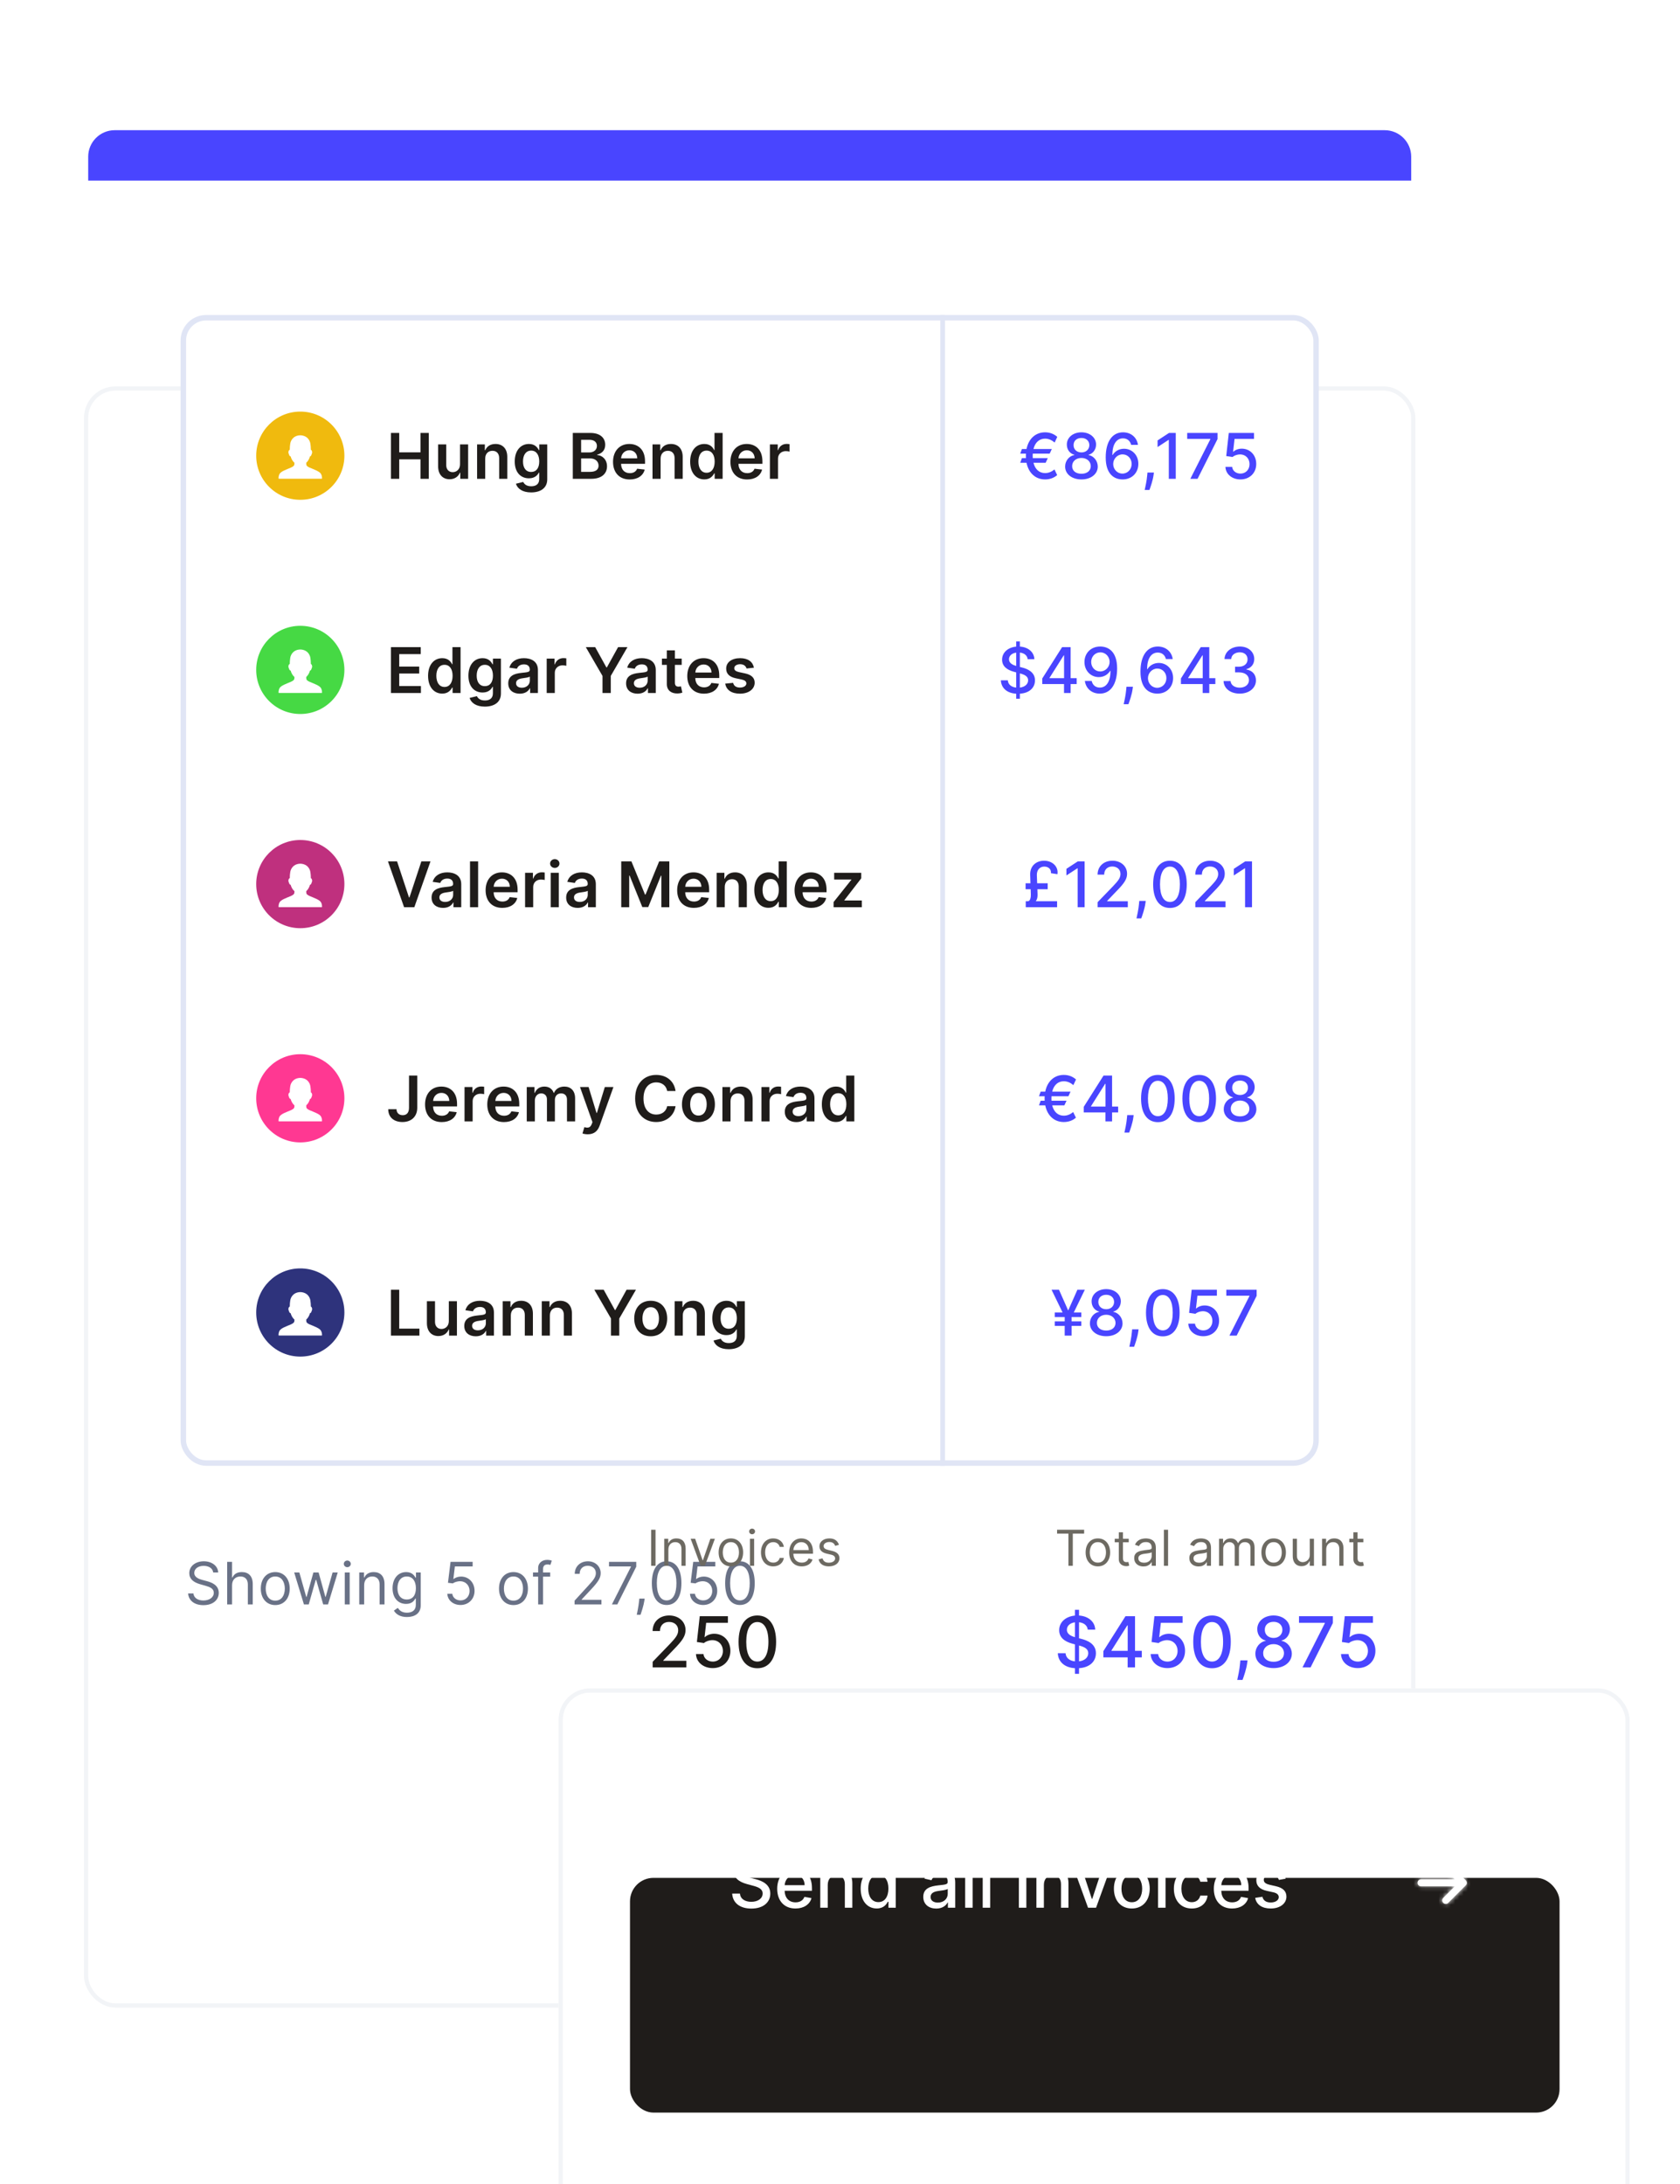 <svg width="400" height="520" viewBox="0 0 400 520" fill="none" xmlns="http://www.w3.org/2000/svg">
<g clip-path="url(#clip0_6828_15578)">
<rect width="400" height="520" fill="white"/>
<g filter="url(#filter0_ddddd_6828_15578)">
<rect x="20" y="30" width="317" height="386" rx="7.5" fill="white"/>
<rect x="20.5" y="30.5" width="316" height="385" rx="7" stroke="#F2F4F7"/>
</g>
<path d="M21 37.31C21 33.825 23.825 31 27.31 31H329.69C333.175 31 336 33.825 336 37.31V43H21V37.31Z" fill="#4945FF"/>
<path d="M50.764 374.405C50.646 373.406 49.716 372.823 48.49 372.823C47.145 372.823 46.255 373.535 46.255 374.504C46.255 375.592 47.461 375.987 48.213 376.185L49.241 376.462C50.29 376.739 52.089 377.352 52.089 379.251C52.089 380.892 50.764 382.178 48.43 382.178C46.255 382.178 44.91 381.051 44.791 379.389H46.057C46.156 380.536 47.224 381.07 48.43 381.07C49.835 381.07 50.903 380.339 50.903 379.231C50.903 378.222 49.953 377.846 48.885 377.55L47.639 377.194C46.057 376.739 45.068 375.928 45.068 374.563C45.068 372.862 46.591 371.735 48.529 371.735C50.487 371.735 51.897 372.877 51.951 374.405H50.764ZM55.254 377.431V382H54.087V371.873H55.254V375.592H55.352C55.709 374.806 56.391 374.306 57.587 374.306C59.14 374.306 60.178 375.221 60.178 377.174V382H59.011V377.253C59.011 376.047 58.349 375.354 57.251 375.354C56.099 375.354 55.254 376.106 55.254 377.431ZM65.538 382.158C63.481 382.158 62.096 380.596 62.096 378.242C62.096 375.869 63.481 374.306 65.538 374.306C67.595 374.306 68.98 375.869 68.98 378.242C68.98 380.596 67.595 382.158 65.538 382.158ZM65.538 381.11C67.1 381.11 67.813 379.765 67.813 378.242C67.813 376.719 67.1 375.354 65.538 375.354C63.975 375.354 63.264 376.719 63.264 378.242C63.264 379.765 63.975 381.11 65.538 381.11ZM72.362 382L70.048 374.405H71.275L72.916 380.22H72.995L74.617 374.405H75.863L77.465 380.2H77.544L79.186 374.405H80.412L78.098 382H76.951L75.29 376.165H75.171L73.51 382H72.362ZM82.094 382V374.405H83.261V382H82.094ZM82.688 373.139C82.233 373.139 81.857 372.783 81.857 372.348C81.857 371.913 82.233 371.557 82.688 371.557C83.143 371.557 83.518 371.913 83.518 372.348C83.518 372.783 83.143 373.139 82.688 373.139ZM86.705 377.431V382H85.538V374.405H86.665V375.592H86.764C87.12 374.82 87.832 374.306 88.979 374.306C90.517 374.306 91.55 375.236 91.55 377.174V382H90.383V377.253C90.383 376.061 89.726 375.354 88.643 375.354C87.525 375.354 86.705 376.106 86.705 377.431ZM96.888 385.006C95.192 385.006 94.257 384.279 93.783 383.483L94.712 382.831C95.024 383.251 95.508 383.978 96.888 383.978C98.114 383.978 99.004 383.404 99.004 382.138V380.596H98.905C98.648 381.011 98.173 381.881 96.69 381.881C94.851 381.881 93.466 380.536 93.466 378.163C93.466 375.829 94.791 374.306 96.71 374.306C98.193 374.306 98.668 375.216 98.925 375.612H99.044V374.405H100.171V382.218C100.171 384.176 98.707 385.006 96.888 385.006ZM96.848 380.833C98.252 380.833 99.024 379.824 99.024 378.143C99.024 376.502 98.272 375.354 96.848 375.354C95.365 375.354 94.633 376.6 94.633 378.143C94.633 379.725 95.385 380.833 96.848 380.833ZM109.647 382.138C107.906 382.138 106.576 381.011 106.502 379.468H107.688C107.782 380.383 108.608 381.051 109.647 381.051C110.893 381.051 111.802 380.096 111.802 378.796C111.802 377.471 110.858 376.492 109.567 376.482C108.944 376.477 108.227 376.694 107.807 376.996L106.66 376.858L107.273 371.873H112.534V372.961H108.302L107.946 375.948H108.005C108.42 375.616 109.083 375.374 109.765 375.374C111.624 375.374 112.989 376.813 112.989 378.776C112.989 380.714 111.575 382.138 109.647 382.138ZM122.253 382.158C120.196 382.158 118.812 380.596 118.812 378.242C118.812 375.869 120.196 374.306 122.253 374.306C124.31 374.306 125.695 375.869 125.695 378.242C125.695 380.596 124.31 382.158 122.253 382.158ZM122.253 381.11C123.816 381.11 124.528 379.765 124.528 378.242C124.528 376.719 123.816 375.354 122.253 375.354C120.691 375.354 119.979 376.719 119.979 378.242C119.979 379.765 120.691 381.11 122.253 381.11ZM130.997 374.405V375.394H129.297V382H128.13V375.394H126.903V374.405H128.13V373.357C128.13 372.051 129.178 371.399 130.266 371.399C130.839 371.399 131.195 371.517 131.373 371.596L131.037 372.605C130.918 372.566 130.721 372.486 130.384 372.486C129.613 372.486 129.297 372.882 129.297 373.634V374.405H130.997ZM136.808 382V381.11L140.15 377.451C141.322 376.17 141.871 375.478 141.871 374.543C141.871 373.475 141.031 372.803 139.933 372.803C138.761 372.803 138.014 373.569 138.014 374.721H136.847C136.847 372.941 138.197 371.735 139.972 371.735C141.752 371.735 143.018 372.981 143.018 374.543C143.018 375.666 142.504 376.536 140.764 378.4L138.489 380.833V380.912H143.196V382H136.808ZM145.694 382L150.223 373.04V372.961H145.002V371.873H151.489V373.021L146.98 382H145.694ZM153.491 380.615L153.412 381.15C153.244 382.277 152.74 383.8 152.502 384.472H151.612C151.741 383.844 152.023 382.509 152.166 381.169L152.226 380.615H153.491ZM158.722 382.138C156.487 382.138 155.202 380.245 155.202 376.937C155.202 373.653 156.507 371.735 158.722 371.735C160.938 371.735 162.243 373.653 162.243 376.937C162.243 380.245 160.957 382.138 158.722 382.138ZM158.722 381.051C160.196 381.051 161.056 379.572 161.056 376.937C161.056 374.306 160.186 372.803 158.722 372.803C157.259 372.803 156.389 374.306 156.389 376.937C156.389 379.572 157.249 381.051 158.722 381.051ZM167.426 382.138C165.685 382.138 164.355 381.011 164.281 379.468H165.468C165.562 380.383 166.387 381.051 167.426 381.051C168.672 381.051 169.582 380.096 169.582 378.796C169.582 377.471 168.637 376.492 167.347 376.482C166.724 376.477 166.007 376.694 165.586 376.996L164.439 376.858L165.052 371.873H170.313V372.961H166.081L165.725 375.948H165.784C166.199 375.616 166.862 375.374 167.544 375.374C169.404 375.374 170.768 376.813 170.768 378.776C170.768 380.714 169.354 382.138 167.426 382.138ZM176.175 382.138C173.94 382.138 172.654 380.245 172.654 376.937C172.654 373.653 173.96 371.735 176.175 371.735C178.39 371.735 179.695 373.653 179.695 376.937C179.695 380.245 178.41 382.138 176.175 382.138ZM176.175 381.051C177.648 381.051 178.509 379.572 178.509 376.937C178.509 374.306 177.638 372.803 176.175 372.803C174.711 372.803 173.841 374.306 173.841 376.937C173.841 379.572 174.701 381.051 176.175 381.051Z" fill="#697186"/>
<rect x="43.65" y="75.65" width="269.699" height="272.699" rx="5.424" fill="white"/>
<rect x="43.65" y="75.65" width="269.699" height="272.699" rx="5.424" stroke="#E0E5F5" stroke-width="1.301"/>
<path d="M250.432 106.91L249.926 108.009H245.896C245.885 108.179 245.88 108.36 245.88 108.547C245.88 108.728 245.885 108.904 245.896 109.075H249.478L248.961 110.183H246.061C246.466 111.815 247.511 112.641 248.828 112.641C249.766 112.641 250.523 112.22 251.061 111.772L251.706 113.115C250.949 113.797 249.92 114.149 248.828 114.149C246.599 114.149 244.915 112.683 244.409 110.183H242.916L243.316 109.075H244.27C244.259 108.904 244.254 108.728 244.254 108.547C244.254 108.366 244.259 108.184 244.27 108.009H242.916L243.316 106.91H244.409C244.915 104.41 246.599 102.934 248.828 102.934C249.963 102.934 250.954 103.323 251.733 104.016L251.104 105.365C250.507 104.853 249.755 104.442 248.828 104.442C247.511 104.442 246.466 105.274 246.061 106.91H250.432ZM257.49 114.149C255.198 114.149 253.594 112.859 253.605 111.09C253.594 109.714 254.559 108.558 255.801 108.339V108.275C254.719 108.019 253.999 107.017 254.01 105.844C253.999 104.176 255.47 102.934 257.49 102.934C259.489 102.934 260.961 104.176 260.971 105.844C260.961 107.022 260.241 108.019 259.18 108.275V108.339C260.401 108.558 261.366 109.714 261.376 111.09C261.366 112.859 259.761 114.149 257.49 114.149ZM257.49 112.801C258.839 112.801 259.697 112.076 259.708 110.983C259.697 109.848 258.759 109.037 257.49 109.037C256.2 109.037 255.262 109.848 255.273 110.983C255.262 112.076 256.126 112.801 257.49 112.801ZM257.49 107.721C258.578 107.721 259.356 107.022 259.367 105.983C259.356 104.959 258.599 104.283 257.49 104.283C256.36 104.283 255.603 104.959 255.614 105.983C255.603 107.022 256.387 107.721 257.49 107.721ZM267.247 114.149C265.307 114.133 263.26 112.929 263.266 108.909C263.266 105.114 264.849 102.934 267.386 102.934C269.337 102.934 270.696 104.192 270.947 105.919H269.321C269.097 105.013 268.436 104.373 267.386 104.373C265.787 104.373 264.849 105.844 264.843 108.323H264.923C265.483 107.401 266.48 106.846 267.631 106.846C269.524 106.846 271.043 108.344 271.037 110.434C271.043 112.529 269.529 114.171 267.247 114.149ZM267.242 112.763C268.489 112.763 269.444 111.745 269.438 110.455C269.444 109.192 268.527 108.184 267.279 108.184C266.021 108.184 265.051 109.251 265.046 110.471C265.046 111.697 265.973 112.763 267.242 112.763ZM274.74 112.507L274.66 113.088C274.495 114.368 273.93 115.967 273.674 116.665H272.544C272.688 116.004 273.029 114.549 273.152 113.104L273.205 112.507H274.74ZM279.942 103.083V114H278.29V104.736H278.226L275.614 106.441V104.864L278.338 103.083H279.942ZM283.413 114L288.179 104.576V104.496H282.667V103.083H289.885V104.544L285.135 114H283.413ZM295.345 114.149C293.341 114.149 291.832 112.891 291.768 111.154H293.368C293.453 112.092 294.29 112.763 295.345 112.763C296.598 112.763 297.509 111.815 297.509 110.503C297.509 109.171 296.571 108.2 295.276 108.19C294.615 108.19 293.879 108.44 293.469 108.808L291.96 108.584L292.573 103.083H298.575V104.496H293.943L293.597 107.55H293.661C294.087 107.134 294.839 106.825 295.649 106.825C297.637 106.825 299.108 108.36 299.103 110.471C299.108 112.598 297.541 114.149 295.345 114.149Z" fill="#4945FF"/>
<path d="M93.077 114V103.083H95.054V107.705H100.113V103.083H102.096V114H100.113V109.362H95.054V114H93.077ZM109.53 110.557V105.812H111.46V114H109.589V112.545H109.504C109.13 113.462 108.267 114.107 107.041 114.107C105.431 114.107 104.312 112.993 104.312 111.026V105.812H106.241V110.727C106.241 111.767 106.86 112.422 107.787 112.422C108.64 112.422 109.53 111.804 109.53 110.557ZM115.524 109.203V114H113.594V105.812H115.439V107.204H115.534C115.908 106.292 116.75 105.706 117.976 105.706C119.666 105.706 120.785 106.825 120.78 108.787V114H118.85V109.085C118.85 107.993 118.253 107.337 117.256 107.337C116.238 107.337 115.524 108.019 115.524 109.203ZM126.452 117.241C124.368 117.241 123.19 116.319 122.838 115.173L124.576 114.752C124.81 115.231 125.322 115.78 126.484 115.78C127.582 115.78 128.382 115.285 128.382 114.08V112.529H128.286C127.987 113.131 127.332 113.883 125.93 113.883C124.043 113.883 122.556 112.55 122.556 109.88C122.556 107.188 124.043 105.706 125.935 105.706C127.38 105.706 127.993 106.575 128.286 107.166H128.392V105.812H130.295V114.133C130.295 116.228 128.664 117.241 126.452 117.241ZM126.468 112.369C127.699 112.369 128.392 111.431 128.392 109.869C128.392 108.318 127.71 107.289 126.468 107.289C125.184 107.289 124.523 108.382 124.523 109.869C124.523 111.377 125.194 112.369 126.468 112.369ZM136.382 114V103.083H140.561C142.928 103.083 144.1 104.288 144.1 105.914C144.1 107.241 143.258 107.987 142.192 108.238V108.344C143.354 108.403 144.527 109.373 144.527 111.026C144.527 112.726 143.301 114 140.801 114H136.382ZM138.36 112.348H140.486C141.92 112.348 142.517 111.74 142.517 110.871C142.517 109.896 141.76 109.149 140.54 109.149H138.36V112.348ZM138.36 107.726H140.316C141.345 107.726 142.123 107.129 142.123 106.17C142.123 105.327 141.52 104.714 140.358 104.714H138.36V107.726ZM149.937 114.16C147.469 114.16 145.96 112.523 145.96 109.954C145.96 107.428 147.49 105.706 149.836 105.706C151.85 105.706 153.578 106.969 153.578 109.842V110.434H147.874C147.89 111.836 148.716 112.657 149.963 112.657C150.795 112.657 151.435 112.294 151.696 111.601L153.498 111.804C153.156 113.227 151.845 114.16 149.937 114.16ZM147.879 109.133H151.728C151.717 108.019 150.971 107.209 149.862 107.209C148.711 107.209 147.938 108.088 147.879 109.133ZM157.29 109.203V114H155.36V105.812H157.204V107.204H157.3C157.674 106.292 158.516 105.706 159.742 105.706C161.432 105.706 162.551 106.825 162.546 108.787V114H160.616V109.085C160.616 107.993 160.019 107.337 159.022 107.337C158.004 107.337 157.29 108.019 157.29 109.203ZM167.696 114.144C165.766 114.144 164.322 112.614 164.322 109.917C164.322 107.188 165.809 105.706 167.701 105.706C169.146 105.706 169.748 106.575 170.041 107.166H170.121V103.083H172.056V114H170.158V112.71H170.041C169.737 113.307 169.103 114.144 167.696 114.144ZM168.234 112.561C169.465 112.561 170.158 111.495 170.158 109.906C170.158 108.318 169.476 107.289 168.234 107.289C166.949 107.289 166.288 108.382 166.288 109.906C166.288 111.441 166.96 112.561 168.234 112.561ZM177.887 114.16C175.419 114.16 173.911 112.523 173.911 109.954C173.911 107.428 175.44 105.706 177.786 105.706C179.801 105.706 181.528 106.969 181.528 109.842V110.434H175.824C175.84 111.836 176.666 112.657 177.914 112.657C178.745 112.657 179.385 112.294 179.646 111.601L181.448 111.804C181.107 113.227 179.795 114.16 177.887 114.16ZM175.83 109.133H179.678C179.668 108.019 178.921 107.209 177.813 107.209C176.661 107.209 175.888 108.088 175.83 109.133ZM183.31 114V105.812H185.181V107.177H185.267C185.565 106.228 186.349 105.695 187.287 105.695C187.5 105.695 187.804 105.716 187.98 105.748V107.523C187.815 107.47 187.41 107.412 187.084 107.412C186.024 107.412 185.24 108.147 185.24 109.187V114H183.31Z" fill="#1F1C1A"/>
<circle cx="71.5" cy="108.5" r="10.5" fill="#F0BA0E"/>
<path fill-rule="evenodd" clip-rule="evenodd" d="M76.469 112.913C76.172 112.234 74.735 111.781 73.778 111.36C72.82 110.939 72.949 110.681 72.917 110.331C72.911 110.286 72.911 110.234 72.911 110.182C73.241 109.891 73.506 109.49 73.681 109.031C73.681 109.031 73.687 109.005 73.694 108.998C73.732 108.901 73.765 108.791 73.791 108.688C74.011 108.642 74.14 108.403 74.185 108.183C74.237 108.092 74.334 107.872 74.315 107.62C74.282 107.297 74.153 107.148 74.011 107.089C74.011 107.07 74.011 107.051 74.011 107.031C74.011 106.624 73.972 106.028 73.901 105.64C73.888 105.53 73.862 105.427 73.829 105.317C73.687 104.844 73.396 104.411 73.001 104.113C72.587 103.809 72.011 103.641 71.5 103.641C70.989 103.641 70.413 103.802 70.005 104.113C69.611 104.417 69.319 104.844 69.177 105.317C69.145 105.427 69.119 105.53 69.106 105.64C69.028 106.028 68.996 106.617 68.996 107.031C68.996 107.051 68.996 107.064 68.996 107.083C68.841 107.141 68.705 107.29 68.672 107.62C68.653 107.866 68.756 108.086 68.802 108.177C68.853 108.403 68.983 108.642 69.209 108.681C69.235 108.791 69.268 108.895 69.306 108.998C69.306 109.005 69.313 109.011 69.313 109.018L69.319 109.024C69.494 109.49 69.772 109.898 70.109 110.189C70.109 110.234 70.102 110.279 70.102 110.325C70.07 110.674 70.167 110.933 69.216 111.354C68.258 111.774 66.822 112.227 66.524 112.907C66.226 113.586 66.349 113.987 66.349 113.987H76.651C76.644 113.994 76.767 113.592 76.469 112.913Z" fill="white"/>
<path d="M241.951 166.365V165.171C239.755 165.032 238.401 163.843 238.3 161.983H239.952C240.038 163.038 240.88 163.603 241.951 163.715V160.091L241.434 159.952C239.68 159.478 238.593 158.587 238.593 157.068C238.593 155.336 240.016 154.136 241.951 153.955V152.719H242.825V153.945C244.846 154.078 246.226 155.299 246.274 156.951H244.686C244.579 156.055 243.865 155.49 242.825 155.378V158.795L243.284 158.913C244.67 159.254 246.423 160.016 246.423 161.983C246.423 163.726 245.118 165.021 242.825 165.165V166.365H241.951ZM242.825 163.71C243.987 163.577 244.792 162.916 244.792 161.967C244.792 161.023 243.945 160.634 242.825 160.33V163.71ZM241.951 158.561V155.389C240.885 155.533 240.235 156.157 240.235 156.972C240.229 157.91 241.146 158.332 241.951 158.561ZM248.163 162.868V161.535L252.881 154.083H254.912V161.471H256.356V162.868H254.912V165H253.339V162.868H248.163ZM253.35 161.471V156.045H253.265L249.89 161.386V161.471H253.35ZM261.994 153.934C263.94 153.95 265.976 155.16 265.981 159.147C265.981 162.969 264.393 165.149 261.856 165.149C259.905 165.149 258.54 163.902 258.3 162.138H259.926C260.139 163.07 260.811 163.71 261.856 163.71C263.455 163.71 264.398 162.244 264.404 159.733H264.318C263.759 160.65 262.767 161.215 261.61 161.215C259.718 161.215 258.21 159.712 258.204 157.628C258.204 155.56 259.702 153.913 261.994 153.934ZM262 155.32C260.747 155.32 259.803 156.338 259.803 157.607C259.809 158.87 260.715 159.872 261.968 159.872C263.215 159.872 264.201 158.806 264.196 157.591C264.196 156.391 263.263 155.32 262 155.32ZM269.742 163.507L269.662 164.088C269.496 165.368 268.931 166.967 268.676 167.665H267.545C267.689 167.004 268.031 165.549 268.153 164.104L268.206 163.507H269.742ZM275.522 165.149C273.582 165.133 271.535 163.929 271.54 159.909C271.54 156.114 273.123 153.934 275.661 153.934C277.612 153.934 278.971 155.192 279.221 156.919H277.596C277.372 156.013 276.711 155.373 275.661 155.373C274.061 155.373 273.123 156.844 273.118 159.323H273.198C273.758 158.401 274.754 157.846 275.906 157.846C277.798 157.846 279.317 159.344 279.312 161.434C279.317 163.529 277.803 165.171 275.522 165.149ZM275.517 163.763C276.764 163.763 277.718 162.745 277.713 161.455C277.718 160.192 276.801 159.184 275.554 159.184C274.296 159.184 273.326 160.251 273.321 161.471C273.321 162.697 274.248 163.763 275.517 163.763ZM281.175 162.868V161.535L285.892 154.083H287.923V161.471H289.367V162.868H287.923V165H286.35V162.868H281.175ZM286.361 161.471V156.045H286.276L282.902 161.386V161.471H286.361ZM295.176 165.149C292.969 165.149 291.391 163.934 291.322 162.154H292.996C293.06 163.124 293.982 163.731 295.165 163.731C296.45 163.731 297.372 163.012 297.372 161.951C297.372 160.853 296.498 160.085 294.984 160.085H294.062V158.742H294.984C296.194 158.742 297.042 158.049 297.036 156.994C297.042 155.986 296.311 155.309 295.197 155.309C294.126 155.309 293.182 155.917 293.145 156.919H291.551C291.604 155.144 293.214 153.934 295.219 153.934C297.319 153.934 298.635 155.304 298.63 156.908C298.635 158.134 297.894 159.03 296.754 159.323V159.408C298.204 159.632 299.041 160.624 299.035 162.004C299.041 163.817 297.404 165.149 295.176 165.149Z" fill="#4945FF"/>
<path d="M93.077 165V154.083H100.177V155.741H95.054V158.705H99.809V160.362H95.054V163.342H100.22V165H93.077ZM105.298 165.144C103.368 165.144 101.924 163.614 101.924 160.917C101.924 158.188 103.411 156.706 105.303 156.706C106.748 156.706 107.35 157.575 107.643 158.166H107.723V154.083H109.658V165H107.76V163.71H107.643C107.339 164.307 106.705 165.144 105.298 165.144ZM105.836 163.561C107.067 163.561 107.76 162.495 107.76 160.906C107.76 159.318 107.078 158.289 105.836 158.289C104.551 158.289 103.891 159.382 103.891 160.906C103.891 162.441 104.562 163.561 105.836 163.561ZM115.425 168.241C113.341 168.241 112.163 167.319 111.811 166.173L113.549 165.752C113.783 166.231 114.295 166.78 115.457 166.78C116.555 166.78 117.355 166.285 117.355 165.08V163.529H117.259C116.96 164.131 116.305 164.883 114.903 164.883C113.016 164.883 111.529 163.55 111.529 160.88C111.529 158.188 113.016 156.706 114.908 156.706C116.353 156.706 116.966 157.575 117.259 158.166H117.365V156.812H119.268V165.133C119.268 167.228 117.637 168.241 115.425 168.241ZM115.441 163.369C116.673 163.369 117.365 162.431 117.365 160.869C117.365 159.318 116.683 158.289 115.441 158.289C114.157 158.289 113.496 159.382 113.496 160.869C113.496 162.377 114.167 163.369 115.441 163.369ZM123.752 165.165C122.19 165.165 121.012 164.312 121.012 162.703C121.012 160.858 122.532 160.384 124.12 160.213C125.565 160.059 126.146 160.032 126.146 159.478V159.446C126.146 158.641 125.655 158.182 124.76 158.182C123.816 158.182 123.273 158.662 123.081 159.222L121.279 158.966C121.705 157.473 123.027 156.706 124.749 156.706C126.311 156.706 128.075 157.356 128.075 159.52V165H126.22V163.875H126.156C125.805 164.563 125.037 165.165 123.752 165.165ZM124.253 163.747C125.415 163.747 126.151 162.974 126.151 162.063V161.098C125.9 161.301 124.888 161.429 124.381 161.498C123.518 161.62 122.873 161.93 122.873 162.671C122.873 163.38 123.448 163.747 124.253 163.747ZM130.166 165V156.812H132.037V158.177H132.122C132.42 157.228 133.204 156.695 134.142 156.695C134.355 156.695 134.659 156.716 134.835 156.748V158.523C134.67 158.47 134.265 158.412 133.94 158.412C132.879 158.412 132.095 159.147 132.095 160.187V165H130.166ZM139.48 154.083H141.713L144.384 158.913H144.49L147.161 154.083H149.394L145.423 160.928V165H143.451V160.928L139.48 154.083ZM151.809 165.165C150.247 165.165 149.069 164.312 149.069 162.703C149.069 160.858 150.588 160.384 152.177 160.213C153.621 160.059 154.202 160.032 154.202 159.478V159.446C154.202 158.641 153.712 158.182 152.816 158.182C151.873 158.182 151.329 158.662 151.137 159.222L149.335 158.966C149.762 157.473 151.084 156.706 152.805 156.706C154.367 156.706 156.132 157.356 156.132 159.52V165H154.277V163.875H154.213C153.861 164.563 153.093 165.165 151.809 165.165ZM152.31 163.747C153.472 163.747 154.207 162.974 154.207 162.063V161.098C153.957 161.301 152.944 161.429 152.438 161.498C151.574 161.62 150.929 161.93 150.929 162.671C150.929 163.38 151.505 163.747 152.31 163.747ZM162.311 156.812V158.305H160.695V162.537C160.695 163.316 161.085 163.486 161.57 163.486C161.81 163.486 162.028 163.438 162.135 163.412L162.46 164.92C162.252 164.989 161.874 165.096 161.324 165.112C159.875 165.155 158.755 164.398 158.766 162.857V158.305H157.604V156.812H158.766V154.851H160.695V156.812H162.311ZM167.611 165.16C165.143 165.16 163.635 163.523 163.635 160.954C163.635 158.428 165.165 156.706 167.51 156.706C169.525 156.706 171.252 157.969 171.252 160.842V161.434H165.548C165.564 162.836 166.391 163.657 167.638 163.657C168.47 163.657 169.109 163.294 169.37 162.601L171.172 162.804C170.831 164.227 169.52 165.16 167.611 165.16ZM165.554 160.133H169.402C169.392 159.019 168.645 158.209 167.537 158.209C166.385 158.209 165.612 159.088 165.554 160.133ZM179.506 158.977L177.747 159.168C177.597 158.63 177.128 158.145 176.238 158.145C175.433 158.145 174.82 158.529 174.826 159.083C174.82 159.558 175.151 159.845 175.982 160.032L177.379 160.33C178.925 160.666 179.676 161.381 179.682 162.548C179.676 164.099 178.232 165.16 176.185 165.16C174.175 165.16 172.912 164.27 172.672 162.767L174.554 162.585C174.719 163.321 175.295 163.705 176.18 163.705C177.096 163.705 177.704 163.284 177.704 162.724C177.704 162.26 177.352 161.956 176.601 161.791L175.204 161.498C173.632 161.173 172.896 160.384 172.901 159.19C172.896 157.676 174.239 156.706 176.212 156.706C178.131 156.706 179.239 157.591 179.506 158.977Z" fill="#1F1C1A"/>
<circle cx="71.5" cy="159.5" r="10.5" fill="#46D944"/>
<path fill-rule="evenodd" clip-rule="evenodd" d="M76.469 163.913C76.172 163.234 74.735 162.781 73.778 162.36C72.82 161.939 72.949 161.681 72.917 161.331C72.911 161.286 72.911 161.234 72.911 161.182C73.241 160.891 73.506 160.49 73.681 160.031C73.681 160.031 73.687 160.005 73.694 159.998C73.732 159.901 73.765 159.791 73.791 159.688C74.011 159.642 74.14 159.403 74.185 159.183C74.237 159.092 74.334 158.872 74.315 158.62C74.282 158.297 74.153 158.148 74.011 158.089C74.011 158.07 74.011 158.051 74.011 158.031C74.011 157.624 73.972 157.028 73.901 156.64C73.888 156.53 73.862 156.427 73.829 156.317C73.687 155.844 73.396 155.411 73.001 155.113C72.587 154.809 72.011 154.641 71.5 154.641C70.989 154.641 70.413 154.802 70.005 155.113C69.611 155.417 69.319 155.844 69.177 156.317C69.145 156.427 69.119 156.53 69.106 156.64C69.028 157.028 68.996 157.617 68.996 158.031C68.996 158.051 68.996 158.064 68.996 158.083C68.841 158.141 68.705 158.29 68.672 158.62C68.653 158.866 68.756 159.086 68.802 159.177C68.853 159.403 68.983 159.642 69.209 159.681C69.235 159.791 69.268 159.895 69.306 159.998C69.306 160.005 69.313 160.011 69.313 160.018L69.319 160.024C69.494 160.49 69.772 160.898 70.109 161.189C70.109 161.234 70.102 161.279 70.102 161.325C70.07 161.674 70.167 161.933 69.216 162.354C68.258 162.774 66.822 163.227 66.524 163.907C66.226 164.586 66.349 164.987 66.349 164.987H76.651C76.644 164.994 76.767 164.592 76.469 163.913Z" fill="white"/>
<path d="M251.69 216H244.227V214.582H244.744C245.325 214.55 245.459 213.569 245.437 212.956L245.395 211.725H244.19V210.307H245.347L245.283 208.313C245.203 206.075 246.813 204.934 248.582 204.934C250.677 204.934 252.063 206.453 251.765 208.143L250.224 207.898C250.331 206.858 249.51 206.33 248.641 206.33C247.735 206.33 246.866 206.949 246.866 208.313L246.941 210.307H249.451V211.725H246.994L247.037 212.914C247.068 213.58 246.946 214.156 246.605 214.582H251.69V216ZM258.237 205.083V216H256.584V206.736H256.52L253.908 208.441V206.864L256.632 205.083H258.237ZM261.34 216V214.806L265.034 210.979C266.207 209.737 266.782 209.044 266.782 208.079C266.782 206.991 265.94 206.309 264.831 206.309C263.653 206.309 262.896 207.077 262.902 208.249H261.329C261.329 206.256 262.822 204.934 264.863 204.934C266.921 204.934 268.349 206.277 268.349 208.031C268.349 209.252 267.779 210.216 265.78 212.237L263.611 214.507V214.587H268.525V216H261.34ZM272.791 214.507L272.711 215.088C272.545 216.368 271.98 217.967 271.725 218.665H270.594C270.738 218.004 271.08 216.549 271.202 215.104L271.255 214.507H272.791ZM278.56 216.181C276.034 216.176 274.557 214.118 274.557 210.547C274.563 206.991 276.055 204.934 278.56 204.934C281.06 204.934 282.558 206.997 282.558 210.547C282.558 214.124 281.082 216.181 278.56 216.181ZM278.56 214.758C280.032 214.758 280.922 213.276 280.922 210.547C280.922 207.828 280.026 206.33 278.56 206.33C277.089 206.33 276.199 207.828 276.194 210.547C276.194 213.276 277.084 214.758 278.56 214.758ZM284.599 216V214.806L288.293 210.979C289.466 209.737 290.042 209.044 290.042 208.079C290.042 206.991 289.2 206.309 288.091 206.309C286.913 206.309 286.156 207.077 286.161 208.249H284.589C284.589 206.256 286.081 204.934 288.123 204.934C290.18 204.934 291.609 206.277 291.609 208.031C291.609 209.252 291.039 210.216 289.04 212.237L286.87 214.507V214.587H291.785V216H284.599ZM298.097 205.083V216H296.445V206.736H296.381L293.769 208.441V206.864L296.493 205.083H298.097Z" fill="#4945FF"/>
<path d="M94.537 205.083L97.379 213.676H97.49L100.326 205.083H102.501L98.652 216H96.211L92.368 205.083H94.537ZM105.495 216.165C103.933 216.165 102.755 215.312 102.755 213.703C102.755 211.858 104.274 211.384 105.863 211.213C107.307 211.059 107.888 211.032 107.888 210.478V210.446C107.888 209.641 107.398 209.182 106.502 209.182C105.559 209.182 105.015 209.662 104.823 210.222L103.022 209.966C103.448 208.473 104.77 207.706 106.492 207.706C108.054 207.706 109.818 208.356 109.818 210.52V216H107.963V214.875H107.899C107.547 215.563 106.78 216.165 105.495 216.165ZM105.996 214.747C107.158 214.747 107.894 213.974 107.894 213.063V212.098C107.643 212.301 106.63 212.429 106.124 212.498C105.26 212.62 104.615 212.93 104.615 213.671C104.615 214.38 105.191 214.747 105.996 214.747ZM113.838 205.083V216H111.908V205.083H113.838ZM119.597 216.16C117.129 216.16 115.621 214.523 115.621 211.954C115.621 209.428 117.15 207.706 119.496 207.706C121.511 207.706 123.238 208.969 123.238 211.842V212.434H117.534C117.55 213.836 118.376 214.657 119.624 214.657C120.455 214.657 121.095 214.294 121.356 213.601L123.158 213.804C122.817 215.227 121.505 216.16 119.597 216.16ZM117.54 211.133H121.388C121.378 210.019 120.631 209.209 119.523 209.209C118.371 209.209 117.598 210.088 117.54 211.133ZM125.02 216V207.812H126.891V209.177H126.977C127.275 208.228 128.059 207.695 128.997 207.695C129.21 207.695 129.514 207.716 129.69 207.748V209.523C129.525 209.47 129.12 209.412 128.794 209.412C127.734 209.412 126.95 210.147 126.95 211.187V216H125.02ZM131.122 216V207.812H133.052V216H131.122ZM132.092 206.65C131.474 206.65 130.973 206.181 130.973 205.606C130.973 205.025 131.474 204.555 132.092 204.555C132.705 204.555 133.206 205.025 133.206 205.606C133.206 206.181 132.705 206.65 132.092 206.65ZM137.542 216.165C135.98 216.165 134.802 215.312 134.802 213.703C134.802 211.858 136.321 211.384 137.91 211.213C139.354 211.059 139.936 211.032 139.936 210.478V210.446C139.936 209.641 139.445 209.182 138.55 209.182C137.606 209.182 137.062 209.662 136.87 210.222L135.069 209.966C135.495 208.473 136.817 207.706 138.539 207.706C140.101 207.706 141.865 208.356 141.865 210.52V216H140.01V214.875H139.946C139.594 215.563 138.827 216.165 137.542 216.165ZM138.043 214.747C139.205 214.747 139.941 213.974 139.941 213.063V212.098C139.69 212.301 138.678 212.429 138.171 212.498C137.308 212.62 136.663 212.93 136.663 213.671C136.663 214.38 137.238 214.747 138.043 214.747ZM147.914 205.083H150.334L153.575 212.994H153.703L156.944 205.083H159.364V216H157.467V208.5H157.365L154.348 215.968H152.93L149.913 208.484H149.812V216H147.914V205.083ZM165.207 216.16C162.739 216.16 161.231 214.523 161.231 211.954C161.231 209.428 162.761 207.706 165.106 207.706C167.121 207.706 168.848 208.969 168.848 211.842V212.434H163.144C163.16 213.836 163.987 214.657 165.234 214.657C166.065 214.657 166.705 214.294 166.966 213.601L168.768 213.804C168.427 215.227 167.116 216.16 165.207 216.16ZM163.15 211.133H166.998C166.988 210.019 166.241 209.209 165.133 209.209C163.981 209.209 163.208 210.088 163.15 211.133ZM172.56 211.203V216H170.631V207.812H172.475V209.204H172.571C172.944 208.292 173.786 207.706 175.012 207.706C176.702 207.706 177.821 208.825 177.816 210.787V216H175.886V211.085C175.886 209.993 175.289 209.337 174.293 209.337C173.274 209.337 172.56 210.019 172.56 211.203ZM182.966 216.144C181.036 216.144 179.592 214.614 179.592 211.917C179.592 209.188 181.079 207.706 182.971 207.706C184.416 207.706 185.018 208.575 185.312 209.166H185.392V205.083H187.326V216H185.429V214.71H185.312C185.008 215.307 184.373 216.144 182.966 216.144ZM183.505 214.561C184.736 214.561 185.429 213.495 185.429 211.906C185.429 210.318 184.747 209.289 183.505 209.289C182.22 209.289 181.559 210.382 181.559 211.906C181.559 213.441 182.231 214.561 183.505 214.561ZM193.158 216.16C190.69 216.16 189.181 214.523 189.181 211.954C189.181 209.428 190.711 207.706 193.056 207.706C195.071 207.706 196.798 208.969 196.798 211.842V212.434H191.095C191.111 213.836 191.937 214.657 193.184 214.657C194.016 214.657 194.655 214.294 194.917 213.601L196.718 213.804C196.377 215.227 195.066 216.16 193.158 216.16ZM191.1 211.133H194.949C194.938 210.019 194.192 209.209 193.083 209.209C191.932 209.209 191.159 210.088 191.1 211.133ZM198.474 216V214.774L202.696 209.481V209.412H198.613V207.812H205.057V209.129L201.038 214.332V214.401H205.196V216H198.474Z" fill="#1F1C1A"/>
<circle cx="71.5" cy="210.5" r="10.5" fill="#BF307E"/>
<path fill-rule="evenodd" clip-rule="evenodd" d="M76.469 214.913C76.172 214.234 74.735 213.781 73.778 213.36C72.82 212.939 72.949 212.681 72.917 212.331C72.911 212.286 72.911 212.234 72.911 212.182C73.241 211.891 73.506 211.49 73.681 211.031C73.681 211.031 73.687 211.005 73.694 210.998C73.732 210.901 73.765 210.791 73.791 210.688C74.011 210.642 74.14 210.403 74.185 210.183C74.237 210.092 74.334 209.872 74.315 209.62C74.282 209.297 74.153 209.148 74.011 209.089C74.011 209.07 74.011 209.051 74.011 209.031C74.011 208.624 73.972 208.028 73.901 207.64C73.888 207.53 73.862 207.427 73.829 207.317C73.687 206.844 73.396 206.411 73.001 206.113C72.587 205.809 72.011 205.641 71.5 205.641C70.989 205.641 70.413 205.802 70.005 206.113C69.611 206.417 69.319 206.844 69.177 207.317C69.145 207.427 69.119 207.53 69.106 207.64C69.028 208.028 68.996 208.617 68.996 209.031C68.996 209.051 68.996 209.064 68.996 209.083C68.841 209.141 68.705 209.29 68.672 209.62C68.653 209.866 68.756 210.086 68.802 210.177C68.853 210.403 68.983 210.642 69.209 210.681C69.235 210.791 69.268 210.895 69.306 210.998C69.306 211.005 69.313 211.011 69.313 211.018L69.319 211.024C69.494 211.49 69.772 211.898 70.109 212.189C70.109 212.234 70.102 212.279 70.102 212.325C70.07 212.674 70.167 212.933 69.216 213.354C68.258 213.774 66.822 214.227 66.524 214.907C66.226 215.586 66.349 215.987 66.349 215.987H76.651C76.644 215.994 76.767 215.592 76.469 214.913Z" fill="white"/>
<path d="M254.892 259.91L254.385 261.009H250.356C250.345 261.179 250.34 261.36 250.34 261.547C250.34 261.728 250.345 261.904 250.356 262.075H253.938L253.421 263.183H250.521C250.926 264.815 251.971 265.641 253.287 265.641C254.226 265.641 254.982 265.22 255.521 264.772L256.166 266.115C255.409 266.797 254.38 267.149 253.287 267.149C251.059 267.149 249.375 265.683 248.868 263.183H247.376L247.776 262.075H248.73C248.719 261.904 248.714 261.728 248.714 261.547C248.714 261.366 248.719 261.184 248.73 261.009H247.376L247.776 259.91H248.868C249.375 257.41 251.059 255.934 253.287 255.934C254.423 255.934 255.414 256.323 256.192 257.016L255.563 258.365C254.966 257.853 254.215 257.442 253.287 257.442C251.971 257.442 250.926 258.274 250.521 259.91H254.892ZM258.032 264.868V263.535L262.75 256.083H264.781V263.471H266.225V264.868H264.781V267H263.208V264.868H258.032ZM263.219 263.471V258.045H263.134L259.759 263.386V263.471H263.219ZM269.918 265.507L269.838 266.088C269.672 267.368 269.107 268.967 268.851 269.665H267.721C267.865 269.004 268.206 267.549 268.329 266.104L268.382 265.507H269.918ZM275.687 267.181C273.161 267.176 271.684 265.118 271.684 261.547C271.689 257.991 273.182 255.934 275.687 255.934C278.187 255.934 279.685 257.997 279.685 261.547C279.685 265.124 278.209 267.181 275.687 267.181ZM275.687 265.758C277.158 265.758 278.049 264.276 278.049 261.547C278.049 258.828 277.153 257.33 275.687 257.33C274.216 257.33 273.326 258.828 273.321 261.547C273.321 264.276 274.211 265.758 275.687 265.758ZM285.527 267.181C283 267.176 281.524 265.118 281.524 261.547C281.529 257.991 283.022 255.934 285.527 255.934C288.027 255.934 289.525 257.997 289.525 261.547C289.525 265.124 288.048 267.181 285.527 267.181ZM285.527 265.758C286.998 265.758 287.888 264.276 287.888 261.547C287.888 258.828 286.993 257.33 285.527 257.33C284.056 257.33 283.165 258.828 283.16 261.547C283.16 264.276 284.05 265.758 285.527 265.758ZM295.255 267.149C292.962 267.149 291.358 265.859 291.369 264.09C291.358 262.714 292.323 261.558 293.565 261.339V261.275C292.483 261.019 291.763 260.017 291.774 258.844C291.763 257.176 293.234 255.934 295.255 255.934C297.253 255.934 298.725 257.176 298.735 258.844C298.725 260.022 298.005 261.019 296.944 261.275V261.339C298.165 261.558 299.13 262.714 299.14 264.09C299.13 265.859 297.525 267.149 295.255 267.149ZM295.255 265.801C296.603 265.801 297.461 265.076 297.472 263.983C297.461 262.848 296.523 262.037 295.255 262.037C293.965 262.037 293.026 262.848 293.037 263.983C293.026 265.076 293.89 265.801 295.255 265.801ZM295.255 260.721C296.342 260.721 297.12 260.022 297.131 258.983C297.12 257.959 296.363 257.283 295.255 257.283C294.124 257.283 293.368 257.959 293.378 258.983C293.368 260.022 294.151 260.721 295.255 260.721Z" fill="#4945FF"/>
<path d="M97.384 256.083H99.345V263.759C99.34 265.87 97.927 267.149 95.822 267.149C93.908 267.149 92.437 266.115 92.437 264.1H94.404C94.42 264.985 95.012 265.523 95.897 265.523C96.845 265.523 97.379 264.91 97.384 263.759V256.083ZM105.18 267.16C102.712 267.16 101.204 265.523 101.204 262.954C101.204 260.428 102.734 258.706 105.079 258.706C107.094 258.706 108.821 259.969 108.821 262.842V263.434H103.118C103.134 264.836 103.96 265.657 105.207 265.657C106.039 265.657 106.678 265.294 106.94 264.601L108.741 264.804C108.4 266.227 107.089 267.16 105.18 267.16ZM103.123 262.133H106.972C106.961 261.019 106.215 260.209 105.106 260.209C103.954 260.209 103.182 261.088 103.123 262.133ZM110.604 267V258.812H112.475V260.177H112.56C112.859 259.228 113.642 258.695 114.58 258.695C114.794 258.695 115.097 258.716 115.273 258.748V260.523C115.108 260.47 114.703 260.412 114.378 260.412C113.317 260.412 112.533 261.147 112.533 262.187V267H110.604ZM119.993 267.16C117.525 267.16 116.016 265.523 116.016 262.954C116.016 260.428 117.546 258.706 119.892 258.706C121.907 258.706 123.634 259.969 123.634 262.842V263.434H117.93C117.946 264.836 118.772 265.657 120.02 265.657C120.851 265.657 121.491 265.294 121.752 264.601L123.554 264.804C123.213 266.227 121.901 267.16 119.993 267.16ZM117.935 262.133H121.784C121.773 261.019 121.027 260.209 119.918 260.209C118.767 260.209 117.994 261.088 117.935 262.133ZM125.416 267V258.812H127.261V260.204H127.357C127.698 259.271 128.519 258.706 129.617 258.706C130.72 258.706 131.514 259.276 131.829 260.204H131.914C132.277 259.292 133.183 258.706 134.371 258.706C135.875 258.706 136.93 259.676 136.93 261.504V267H134.995V261.803C134.995 260.79 134.377 260.332 133.599 260.332C132.666 260.332 132.117 260.971 132.117 261.893V267H130.224V261.723C130.224 260.881 129.665 260.332 128.849 260.332C128.018 260.332 127.346 261.014 127.346 262.021V267H125.416ZM139.944 270.07C139.416 270.07 138.947 269.974 138.686 269.868L139.134 268.365C139.976 268.61 140.541 268.546 140.898 267.613L141.063 267.171L138.094 258.812H140.141L142.028 264.996H142.114L144.006 258.812H146.058L142.78 267.991C142.316 269.297 141.447 270.07 139.944 270.07ZM160.847 259.767H158.853C158.624 258.461 157.584 257.709 156.257 257.709C154.471 257.709 153.213 259.079 153.213 261.542C153.213 264.047 154.482 265.374 156.252 265.374C157.558 265.374 158.602 264.655 158.853 263.375L160.847 263.386C160.543 265.47 158.821 267.149 156.225 267.149C153.347 267.149 151.225 265.065 151.225 261.542C151.225 258.013 153.373 255.934 156.225 255.934C158.645 255.934 160.511 257.341 160.847 259.767ZM166.294 267.16C163.895 267.16 162.371 265.47 162.371 262.938C162.371 260.401 163.895 258.706 166.294 258.706C168.693 258.706 170.217 260.401 170.217 262.938C170.217 265.47 168.693 267.16 166.294 267.16ZM166.304 265.614C167.61 265.614 168.261 264.431 168.261 262.933C168.261 261.435 167.61 260.236 166.304 260.236C164.977 260.236 164.327 261.435 164.327 262.933C164.327 264.431 164.977 265.614 166.304 265.614ZM173.935 262.203V267H172.005V258.812H173.849V260.204H173.945C174.318 259.292 175.161 258.706 176.387 258.706C178.076 258.706 179.196 259.825 179.19 261.787V267H177.261V262.085C177.261 260.993 176.664 260.337 175.667 260.337C174.649 260.337 173.935 261.019 173.935 262.203ZM181.302 267V258.812H183.173V260.177H183.258C183.557 259.228 184.341 258.695 185.279 258.695C185.492 258.695 185.796 258.716 185.972 258.748V260.523C185.806 260.47 185.401 260.412 185.076 260.412C184.015 260.412 183.232 261.147 183.232 262.187V267H181.302ZM189.599 267.165C188.037 267.165 186.859 266.312 186.859 264.703C186.859 262.858 188.378 262.384 189.966 262.213C191.411 262.059 191.992 262.032 191.992 261.478V261.446C191.992 260.641 191.502 260.182 190.606 260.182C189.663 260.182 189.119 260.662 188.927 261.222L187.125 260.966C187.552 259.473 188.874 258.706 190.595 258.706C192.157 258.706 193.922 259.356 193.922 261.52V267H192.067V265.875H192.003C191.651 266.563 190.883 267.165 189.599 267.165ZM190.1 265.747C191.262 265.747 191.997 264.974 191.997 264.063V263.098C191.747 263.301 190.734 263.429 190.228 263.498C189.364 263.62 188.719 263.93 188.719 264.671C188.719 265.38 189.295 265.747 190.1 265.747ZM199.05 267.144C197.121 267.144 195.676 265.614 195.676 262.917C195.676 260.188 197.163 258.706 199.056 258.706C200.5 258.706 201.103 259.575 201.396 260.166H201.476V256.083H203.411V267H201.513V265.71H201.396C201.092 266.307 200.458 267.144 199.05 267.144ZM199.589 265.561C200.82 265.561 201.513 264.495 201.513 262.906C201.513 261.318 200.831 260.289 199.589 260.289C198.304 260.289 197.643 261.382 197.643 262.906C197.643 264.441 198.315 265.561 199.589 265.561Z" fill="#1F1C1A"/>
<circle cx="71.5" cy="261.5" r="10.5" fill="#FF3892"/>
<path fill-rule="evenodd" clip-rule="evenodd" d="M76.469 265.913C76.172 265.234 74.735 264.781 73.778 264.36C72.82 263.939 72.949 263.681 72.917 263.331C72.911 263.286 72.911 263.234 72.911 263.182C73.241 262.891 73.506 262.49 73.681 262.031C73.681 262.031 73.687 262.005 73.694 261.998C73.732 261.901 73.765 261.791 73.791 261.688C74.011 261.642 74.14 261.403 74.185 261.183C74.237 261.092 74.334 260.872 74.315 260.62C74.282 260.297 74.153 260.148 74.011 260.089C74.011 260.07 74.011 260.051 74.011 260.031C74.011 259.624 73.972 259.028 73.901 258.64C73.888 258.53 73.862 258.427 73.829 258.317C73.687 257.844 73.396 257.411 73.001 257.113C72.587 256.809 72.011 256.641 71.5 256.641C70.989 256.641 70.413 256.802 70.005 257.113C69.611 257.417 69.319 257.844 69.177 258.317C69.145 258.427 69.119 258.53 69.106 258.64C69.028 259.028 68.996 259.617 68.996 260.031C68.996 260.051 68.996 260.064 68.996 260.083C68.841 260.141 68.705 260.29 68.672 260.62C68.653 260.866 68.756 261.086 68.802 261.177C68.853 261.403 68.983 261.642 69.209 261.681C69.235 261.791 69.268 261.895 69.306 261.998C69.306 262.005 69.313 262.011 69.313 262.018L69.319 262.024C69.494 262.49 69.772 262.898 70.109 263.189C70.109 263.234 70.102 263.279 70.102 263.325C70.07 263.674 70.167 263.933 69.216 264.354C68.258 264.774 66.822 265.227 66.524 265.907C66.226 266.586 66.349 266.987 66.349 266.987H76.651C76.644 266.994 76.767 266.592 76.469 265.913Z" fill="white"/>
<path d="M252.14 307.083L254.331 312.025L256.522 307.083H258.291L255.663 312.499H257.454V313.576H255.141V314.61H257.454V315.687H255.141V318H253.499V315.687H251.132V314.61H253.499V313.576H251.132V312.499H252.998L250.37 307.083H252.14ZM263.387 318.149C261.095 318.149 259.49 316.859 259.501 315.09C259.49 313.714 260.455 312.558 261.697 312.339V312.275C260.615 312.019 259.895 311.017 259.906 309.844C259.895 308.176 261.367 306.934 263.387 306.934C265.386 306.934 266.857 308.176 266.868 309.844C266.857 311.022 266.137 312.019 265.077 312.275V312.339C266.297 312.558 267.262 313.714 267.273 315.09C267.262 316.859 265.658 318.149 263.387 318.149ZM263.387 316.801C264.735 316.801 265.594 316.076 265.604 314.983C265.594 313.848 264.655 313.037 263.387 313.037C262.097 313.037 261.159 313.848 261.169 314.983C261.159 316.076 262.022 316.801 263.387 316.801ZM263.387 311.721C264.474 311.721 265.252 311.022 265.263 309.983C265.252 308.959 264.496 308.283 263.387 308.283C262.257 308.283 261.5 308.959 261.51 309.983C261.5 311.022 262.283 311.721 263.387 311.721ZM271.09 316.507L271.01 317.088C270.845 318.368 270.28 319.967 270.024 320.665H268.894C269.038 320.004 269.379 318.549 269.502 317.104L269.555 316.507H271.09ZM276.86 318.181C274.333 318.176 272.857 316.118 272.857 312.547C272.862 308.991 274.355 306.934 276.86 306.934C279.36 306.934 280.858 308.997 280.858 312.547C280.858 316.124 279.381 318.181 276.86 318.181ZM276.86 316.758C278.331 316.758 279.221 315.276 279.221 312.547C279.221 309.828 278.326 308.33 276.86 308.33C275.389 308.33 274.499 309.828 274.493 312.547C274.493 315.276 275.383 316.758 276.86 316.758ZM286.502 318.149C284.498 318.149 282.99 316.891 282.926 315.154H284.525C284.61 316.092 285.447 316.763 286.502 316.763C287.755 316.763 288.667 315.815 288.667 314.503C288.667 313.171 287.728 312.2 286.433 312.19C285.772 312.19 285.036 312.44 284.626 312.808L283.117 312.584L283.731 307.083H289.733V308.496H285.1L284.754 311.55H284.818C285.244 311.134 285.996 310.825 286.806 310.825C288.794 310.825 290.266 312.36 290.26 314.471C290.266 316.598 288.699 318.149 286.502 318.149ZM292.725 318L297.491 308.576V308.496H291.979V307.083H299.196V308.544L294.447 318H292.725Z" fill="#4945FF"/>
<path d="M93.077 318V307.083H95.054V316.342H99.862V318H93.077ZM106.862 314.557V309.812H108.792V318H106.921V316.545H106.836C106.462 317.462 105.599 318.107 104.373 318.107C102.763 318.107 101.644 316.993 101.644 315.026V309.812H103.573V314.727C103.573 315.767 104.192 316.422 105.119 316.422C105.972 316.422 106.862 315.804 106.862 314.557ZM113.282 318.165C111.721 318.165 110.542 317.312 110.542 315.703C110.542 313.858 112.062 313.384 113.65 313.213C115.095 313.059 115.676 313.032 115.676 312.478V312.446C115.676 311.641 115.185 311.182 114.29 311.182C113.346 311.182 112.803 311.662 112.611 312.222L110.809 311.966C111.235 310.473 112.557 309.706 114.279 309.706C115.841 309.706 117.605 310.356 117.605 312.52V318H115.75V316.875H115.686C115.335 317.563 114.567 318.165 113.282 318.165ZM113.783 316.747C114.945 316.747 115.681 315.974 115.681 315.063V314.098C115.431 314.301 114.418 314.429 113.911 314.498C113.048 314.62 112.403 314.93 112.403 315.671C112.403 316.38 112.979 316.747 113.783 316.747ZM121.625 313.203V318H119.696V309.812H121.54V311.204H121.636C122.009 310.292 122.851 309.706 124.077 309.706C125.767 309.706 126.887 310.825 126.881 312.787V318H124.952V313.085C124.952 311.993 124.355 311.337 123.358 311.337C122.34 311.337 121.625 312.019 121.625 313.203ZM130.923 313.203V318H128.993V309.812H130.837V311.204H130.933C131.306 310.292 132.149 309.706 133.375 309.706C135.064 309.706 136.184 310.825 136.178 312.787V318H134.249V313.085C134.249 311.993 133.652 311.337 132.655 311.337C131.637 311.337 130.923 312.019 130.923 313.203ZM141.503 307.083H143.736L146.407 311.913H146.513L149.184 307.083H151.417L147.446 313.928V318H145.474V313.928L141.503 307.083ZM154.93 318.16C152.531 318.16 151.006 316.47 151.006 313.938C151.006 311.401 152.531 309.706 154.93 309.706C157.328 309.706 158.853 311.401 158.853 313.938C158.853 316.47 157.328 318.16 154.93 318.16ZM154.94 316.614C156.246 316.614 156.897 315.431 156.897 313.933C156.897 312.435 156.246 311.236 154.94 311.236C153.613 311.236 152.963 312.435 152.963 313.933C152.963 315.431 153.613 316.614 154.94 316.614ZM162.57 313.203V318H160.641V309.812H162.485V311.204H162.581C162.954 310.292 163.796 309.706 165.022 309.706C166.712 309.706 167.832 310.825 167.826 312.787V318H165.897V313.085C165.897 311.993 165.3 311.337 164.303 311.337C163.285 311.337 162.57 312.019 162.57 313.203ZM173.499 321.241C171.415 321.241 170.237 320.319 169.885 319.173L171.622 318.752C171.857 319.231 172.369 319.78 173.531 319.78C174.629 319.78 175.428 319.285 175.428 318.08V316.529H175.333C175.034 317.131 174.378 317.883 172.976 317.883C171.089 317.883 169.602 316.55 169.602 313.88C169.602 311.188 171.089 309.706 172.982 309.706C174.426 309.706 175.039 310.575 175.333 311.166H175.439V309.812H177.342V318.133C177.342 320.228 175.711 321.241 173.499 321.241ZM173.515 316.369C174.746 316.369 175.439 315.431 175.439 313.869C175.439 312.318 174.757 311.289 173.515 311.289C172.23 311.289 171.569 312.382 171.569 313.869C171.569 315.377 172.241 316.369 173.515 316.369Z" fill="#1F1C1A"/>
<circle cx="71.5" cy="312.5" r="10.5" fill="#2E337C"/>
<path fill-rule="evenodd" clip-rule="evenodd" d="M76.469 316.913C76.172 316.234 74.735 315.781 73.778 315.36C72.82 314.939 72.949 314.681 72.917 314.331C72.911 314.286 72.911 314.234 72.911 314.182C73.241 313.891 73.506 313.49 73.681 313.031C73.681 313.031 73.687 313.005 73.694 312.998C73.732 312.901 73.765 312.791 73.791 312.688C74.011 312.642 74.14 312.403 74.185 312.183C74.237 312.092 74.334 311.872 74.315 311.62C74.282 311.297 74.153 311.148 74.011 311.089C74.011 311.07 74.011 311.051 74.011 311.031C74.011 310.624 73.972 310.028 73.901 309.64C73.888 309.53 73.862 309.427 73.829 309.317C73.687 308.844 73.396 308.411 73.001 308.113C72.587 307.809 72.011 307.641 71.5 307.641C70.989 307.641 70.413 307.802 70.005 308.113C69.611 308.417 69.319 308.844 69.177 309.317C69.145 309.427 69.119 309.53 69.106 309.64C69.028 310.028 68.996 310.617 68.996 311.031C68.996 311.051 68.996 311.064 68.996 311.083C68.841 311.141 68.705 311.29 68.672 311.62C68.653 311.866 68.756 312.086 68.802 312.177C68.853 312.403 68.983 312.642 69.209 312.681C69.235 312.791 69.268 312.895 69.306 312.998C69.306 313.005 69.313 313.011 69.313 313.018L69.319 313.024C69.494 313.49 69.772 313.898 70.109 314.189C70.109 314.234 70.102 314.279 70.102 314.325C70.07 314.674 70.167 314.933 69.216 315.354C68.258 315.774 66.822 316.227 66.524 316.907C66.226 317.586 66.349 317.987 66.349 317.987H76.651C76.644 317.994 76.767 317.592 76.469 316.913Z" fill="white"/>
<line x1="224.441" y1="349" x2="224.441" y2="75" stroke="#E0E5F5" stroke-width="1.118"/>
<g filter="url(#filter1_ddddd_6828_15578)">
<rect x="133" y="340" width="255" height="153" rx="7.5" fill="white"/>
<rect x="133.5" y="340.5" width="254" height="152" rx="7" stroke="#F2F4F7"/>
</g>
<path d="M156.08 364.225V372.812H155.04V364.225H156.08ZM159.138 368.938V372.812H158.149V366.372H159.105V367.378H159.188C159.49 366.724 160.094 366.288 161.067 366.288C162.371 366.288 163.247 367.076 163.247 368.72V372.812H162.258V368.787C162.258 367.776 161.7 367.177 160.782 367.177C159.834 367.177 159.138 367.814 159.138 368.938ZM170.209 366.372L167.828 372.812H166.821L164.44 366.372H165.513L167.291 371.504H167.358L169.136 366.372H170.209ZM174.019 372.946C172.275 372.946 171.101 371.621 171.101 369.625C171.101 367.613 172.275 366.288 174.019 366.288C175.763 366.288 176.937 367.613 176.937 369.625C176.937 371.621 175.763 372.946 174.019 372.946ZM174.019 372.057C175.344 372.057 175.948 370.917 175.948 369.625C175.948 368.334 175.344 367.177 174.019 367.177C172.694 367.177 172.09 368.334 172.09 369.625C172.09 370.917 172.694 372.057 174.019 372.057ZM178.566 372.812V366.372H179.555V372.812H178.566ZM179.069 365.298C178.683 365.298 178.365 364.996 178.365 364.627C178.365 364.258 178.683 363.957 179.069 363.957C179.455 363.957 179.773 364.258 179.773 364.627C179.773 364.996 179.455 365.298 179.069 365.298ZM184.102 372.946C182.291 372.946 181.184 371.554 181.184 369.625C181.184 367.663 182.341 366.288 184.086 366.288C185.444 366.288 186.467 367.093 186.635 368.3H185.645C185.494 367.713 184.974 367.177 184.102 367.177C182.945 367.177 182.174 368.133 182.174 369.592C182.174 371.085 182.928 372.057 184.102 372.057C184.874 372.057 185.461 371.638 185.645 370.934H186.635C186.467 372.074 185.528 372.946 184.102 372.946ZM190.9 372.946C189.038 372.946 187.898 371.621 187.898 369.642C187.898 367.663 189.055 366.288 190.799 366.288C192.141 366.288 193.566 367.11 193.566 369.508V369.927H188.891C188.937 371.307 189.738 372.057 190.9 372.057C191.675 372.057 192.258 371.722 192.51 371.051L193.466 371.319C193.164 372.292 192.208 372.946 190.9 372.946ZM188.891 369.072H192.56C192.56 367.982 191.872 367.177 190.799 367.177C189.667 367.177 188.958 368.07 188.891 369.072ZM199.752 367.814L198.863 368.066C198.691 367.621 198.334 367.143 197.471 367.143C196.682 367.143 196.095 367.546 196.095 368.099C196.095 368.594 196.439 368.85 197.202 369.038L198.158 369.273C199.307 369.554 199.869 370.12 199.869 371.017C199.869 372.129 198.85 372.946 197.353 372.946C196.037 372.946 195.135 372.363 194.905 371.269L195.844 371.034C196.02 371.726 196.527 372.074 197.337 372.074C198.259 372.074 198.846 371.621 198.846 371.068C198.846 370.623 198.54 370.313 197.89 370.162L196.817 369.911C195.634 369.634 195.106 369.038 195.106 368.149C195.106 367.059 196.112 366.288 197.471 366.288C198.745 366.288 199.441 366.9 199.752 367.814Z" fill="#6D6A62"/>
<path d="M251.687 365.147V364.225H258.128V365.147H255.428V372.812H254.388V365.147H251.687ZM261.399 372.946C260.818 372.946 260.307 372.808 259.869 372.531C259.432 372.254 259.091 371.867 258.845 371.37C258.602 370.872 258.481 370.291 258.481 369.625C258.481 368.955 258.602 368.369 258.845 367.869C259.091 367.368 259.432 366.98 259.869 366.703C260.307 366.426 260.818 366.288 261.399 366.288C261.98 366.288 262.489 366.426 262.925 366.703C263.364 366.98 263.705 367.368 263.948 367.869C264.194 368.369 264.317 368.955 264.317 369.625C264.317 370.291 264.194 370.872 263.948 371.37C263.705 371.867 263.364 372.254 262.925 372.531C262.489 372.808 261.98 372.946 261.399 372.946ZM261.399 372.057C261.841 372.057 262.204 371.944 262.489 371.718C262.774 371.491 262.985 371.194 263.122 370.825C263.259 370.456 263.328 370.056 263.328 369.625C263.328 369.195 263.259 368.794 263.122 368.422C262.985 368.05 262.774 367.75 262.489 367.521C262.204 367.291 261.841 367.177 261.399 367.177C260.957 367.177 260.594 367.291 260.309 367.521C260.024 367.75 259.813 368.05 259.676 368.422C259.539 368.794 259.47 369.195 259.47 369.625C259.47 370.056 259.539 370.456 259.676 370.825C259.813 371.194 260.024 371.491 260.309 371.718C260.594 371.944 260.957 372.057 261.399 372.057ZM268.747 366.372V367.21H265.409V366.372H268.747ZM266.382 364.829H267.371V370.967C267.371 371.247 267.412 371.456 267.493 371.596C267.577 371.733 267.683 371.825 267.812 371.873C267.943 371.918 268.081 371.94 268.227 371.94C268.336 371.94 268.425 371.934 268.495 371.923C268.565 371.909 268.621 371.898 268.663 371.89L268.864 372.778C268.797 372.804 268.703 372.829 268.583 372.854C268.463 372.882 268.311 372.896 268.126 372.896C267.847 372.896 267.573 372.836 267.304 372.716C267.039 372.595 266.818 372.412 266.642 372.166C266.469 371.92 266.382 371.61 266.382 371.235V364.829ZM272.248 372.963C271.84 372.963 271.47 372.886 271.137 372.732C270.805 372.576 270.541 372.351 270.345 372.057C270.149 371.761 270.051 371.403 270.051 370.984C270.051 370.615 270.124 370.316 270.269 370.087C270.415 369.855 270.609 369.673 270.852 369.542C271.095 369.41 271.364 369.312 271.657 369.248C271.954 369.181 272.251 369.128 272.55 369.089C272.942 369.038 273.259 369.001 273.502 368.975C273.748 368.948 273.927 368.901 274.039 368.837C274.153 368.773 274.211 368.661 274.211 368.502V368.468C274.211 368.054 274.098 367.733 273.871 367.504C273.647 367.275 273.308 367.16 272.852 367.16C272.38 367.16 272.009 367.263 271.741 367.47C271.473 367.677 271.284 367.898 271.175 368.133L270.236 367.797C270.404 367.406 270.627 367.101 270.907 366.883C271.189 366.662 271.496 366.509 271.829 366.422C272.165 366.333 272.494 366.288 272.819 366.288C273.026 366.288 273.263 366.313 273.531 366.363C273.803 366.411 274.064 366.51 274.316 366.661C274.57 366.812 274.781 367.04 274.949 367.344C275.116 367.649 275.2 368.057 275.2 368.569V372.812H274.211V371.94H274.16C274.093 372.08 273.982 372.229 273.825 372.389C273.668 372.548 273.46 372.683 273.2 372.795C272.94 372.907 272.623 372.963 272.248 372.963ZM272.399 372.074C272.791 372.074 273.121 371.997 273.389 371.843C273.66 371.69 273.864 371.491 274.001 371.248C274.141 371.005 274.211 370.749 274.211 370.481V369.575C274.169 369.625 274.077 369.672 273.934 369.713C273.794 369.753 273.632 369.788 273.448 369.818C273.266 369.846 273.088 369.871 272.915 369.894C272.745 369.913 272.606 369.93 272.5 369.944C272.243 369.978 272.002 370.032 271.779 370.108C271.558 370.18 271.379 370.291 271.242 370.439C271.108 370.584 271.041 370.783 271.041 371.034C271.041 371.378 271.168 371.638 271.422 371.814C271.68 371.987 272.005 372.074 272.399 372.074ZM278.114 364.225V372.812H277.124V364.225H278.114ZM285.379 372.963C284.97 372.963 284.6 372.886 284.267 372.732C283.935 372.576 283.671 372.351 283.475 372.057C283.279 371.761 283.181 371.403 283.181 370.984C283.181 370.615 283.254 370.316 283.399 370.087C283.545 369.855 283.739 369.673 283.982 369.542C284.225 369.41 284.494 369.312 284.787 369.248C285.084 369.181 285.381 369.128 285.68 369.089C286.072 369.038 286.389 369.001 286.632 368.975C286.878 368.948 287.057 368.901 287.169 368.837C287.283 368.773 287.341 368.661 287.341 368.502V368.468C287.341 368.054 287.228 367.733 287.001 367.504C286.778 367.275 286.438 367.16 285.982 367.16C285.51 367.16 285.14 367.263 284.871 367.47C284.603 367.677 284.414 367.898 284.305 368.133L283.366 367.797C283.534 367.406 283.757 367.101 284.037 366.883C284.319 366.662 284.627 366.509 284.959 366.422C285.295 366.333 285.624 366.288 285.949 366.288C286.156 366.288 286.393 366.313 286.662 366.363C286.933 366.411 287.194 366.51 287.446 366.661C287.7 366.812 287.911 367.04 288.079 367.344C288.246 367.649 288.33 368.057 288.33 368.569V372.812H287.341V371.94H287.29C287.223 372.08 287.112 372.229 286.955 372.389C286.799 372.548 286.59 372.683 286.33 372.795C286.07 372.907 285.753 372.963 285.379 372.963ZM285.529 372.074C285.921 372.074 286.251 371.997 286.519 371.843C286.79 371.69 286.994 371.491 287.131 371.248C287.271 371.005 287.341 370.749 287.341 370.481V369.575C287.299 369.625 287.207 369.672 287.064 369.713C286.924 369.753 286.762 369.788 286.578 369.818C286.396 369.846 286.218 369.871 286.045 369.894C285.875 369.913 285.736 369.93 285.63 369.944C285.373 369.978 285.133 370.032 284.909 370.108C284.688 370.18 284.509 370.291 284.372 370.439C284.238 370.584 284.171 370.783 284.171 371.034C284.171 371.378 284.298 371.638 284.552 371.814C284.81 371.987 285.135 372.074 285.529 372.074ZM290.255 372.812V366.372H291.21V367.378H291.294C291.429 367.034 291.645 366.767 291.944 366.577C292.243 366.384 292.603 366.288 293.022 366.288C293.447 366.288 293.8 366.384 294.083 366.577C294.368 366.767 294.59 367.034 294.749 367.378H294.816C294.981 367.045 295.229 366.781 295.559 366.586C295.888 366.387 296.284 366.288 296.745 366.288C297.321 366.288 297.792 366.468 298.158 366.829C298.524 367.186 298.707 367.744 298.707 368.502V372.812H297.718V368.502C297.718 368.026 297.588 367.687 297.328 367.483C297.068 367.279 296.762 367.177 296.41 367.177C295.957 367.177 295.606 367.314 295.357 367.588C295.109 367.859 294.984 368.203 294.984 368.619V372.812H293.978V368.401C293.978 368.035 293.859 367.74 293.621 367.516C293.384 367.29 293.078 367.177 292.703 367.177C292.446 367.177 292.206 367.245 291.982 367.382C291.761 367.519 291.582 367.709 291.445 367.952C291.311 368.193 291.244 368.471 291.244 368.787V372.812H290.255ZM303.251 372.946C302.67 372.946 302.16 372.808 301.721 372.531C301.285 372.254 300.944 371.867 300.698 371.37C300.454 370.872 300.333 370.291 300.333 369.625C300.333 368.955 300.454 368.369 300.698 367.869C300.944 367.368 301.285 366.98 301.721 366.703C302.16 366.426 302.67 366.288 303.251 366.288C303.833 366.288 304.341 366.426 304.777 366.703C305.216 366.98 305.557 367.368 305.8 367.869C306.046 368.369 306.169 368.955 306.169 369.625C306.169 370.291 306.046 370.872 305.8 371.37C305.557 371.867 305.216 372.254 304.777 372.531C304.341 372.808 303.833 372.946 303.251 372.946ZM303.251 372.057C303.693 372.057 304.056 371.944 304.341 371.718C304.626 371.491 304.837 371.194 304.974 370.825C305.111 370.456 305.18 370.056 305.18 369.625C305.18 369.195 305.111 368.794 304.974 368.422C304.837 368.05 304.626 367.75 304.341 367.521C304.056 367.291 303.693 367.177 303.251 367.177C302.81 367.177 302.446 367.291 302.161 367.521C301.876 367.75 301.665 368.05 301.528 368.422C301.391 368.794 301.322 369.195 301.322 369.625C301.322 370.056 301.391 370.456 301.528 370.825C301.665 371.194 301.876 371.491 302.161 371.718C302.446 371.944 302.81 372.057 303.251 372.057ZM311.857 370.179V366.372H312.846V372.812H311.857V371.722H311.79C311.639 372.049 311.404 372.327 311.085 372.556C310.767 372.783 310.364 372.896 309.878 372.896C309.475 372.896 309.117 372.808 308.804 372.632C308.491 372.453 308.245 372.184 308.066 371.827C307.887 371.466 307.798 371.012 307.798 370.464V366.372H308.788V370.397C308.788 370.866 308.919 371.241 309.182 371.521C309.447 371.8 309.785 371.94 310.196 371.94C310.442 371.94 310.693 371.877 310.947 371.751C311.204 371.625 311.419 371.433 311.593 371.173C311.769 370.913 311.857 370.581 311.857 370.179ZM315.766 368.938V372.812H314.777V366.372H315.733V367.378H315.817C315.968 367.051 316.197 366.788 316.504 366.59C316.812 366.388 317.209 366.288 317.695 366.288C318.131 366.288 318.513 366.377 318.84 366.556C319.167 366.732 319.421 367.001 319.603 367.361C319.785 367.719 319.875 368.172 319.875 368.72V372.812H318.886V368.787C318.886 368.281 318.754 367.887 318.492 367.604C318.229 367.319 317.868 367.177 317.41 367.177C317.094 367.177 316.812 367.245 316.563 367.382C316.317 367.519 316.123 367.719 315.98 367.982C315.838 368.245 315.766 368.563 315.766 368.938ZM324.603 366.372V367.21H321.265V366.372H324.603ZM322.238 364.829H323.227V370.967C323.227 371.247 323.268 371.456 323.349 371.596C323.433 371.733 323.539 371.825 323.668 371.873C323.799 371.918 323.937 371.94 324.083 371.94C324.192 371.94 324.281 371.934 324.351 371.923C324.421 371.909 324.477 371.898 324.519 371.89L324.72 372.778C324.653 372.804 324.559 372.829 324.439 372.854C324.319 372.882 324.166 372.896 323.982 372.896C323.702 372.896 323.429 372.836 323.16 372.716C322.895 372.595 322.674 372.412 322.498 372.166C322.324 371.92 322.238 371.61 322.238 371.235V364.829Z" fill="#6D6A62"/>
<path d="M155.396 397V395.666L159.522 391.391C160.832 390.004 161.475 389.23 161.475 388.152C161.475 386.937 160.534 386.175 159.296 386.175C157.98 386.175 157.134 387.033 157.14 388.343H155.384C155.384 386.116 157.051 384.639 159.331 384.639C161.63 384.639 163.225 386.14 163.225 388.099C163.225 389.462 162.588 390.54 160.355 392.796L157.932 395.333V395.422H163.422V397H155.396ZM169.703 397.167C167.465 397.167 165.78 395.762 165.708 393.82H167.494C167.59 394.868 168.525 395.619 169.703 395.619C171.103 395.619 172.121 394.559 172.121 393.094C172.121 391.606 171.073 390.522 169.626 390.51C168.888 390.51 168.066 390.79 167.608 391.201L165.923 390.951L166.607 384.806H173.312V386.384H168.138L167.751 389.795H167.822C168.298 389.331 169.138 388.986 170.043 388.986C172.264 388.986 173.907 390.7 173.901 393.058C173.907 395.434 172.157 397.167 169.703 397.167ZM180.321 397.202C177.499 397.196 175.85 394.898 175.85 390.909C175.856 386.937 177.523 384.639 180.321 384.639C183.114 384.639 184.787 386.943 184.787 390.909C184.787 394.904 183.138 397.202 180.321 397.202ZM180.321 395.613C181.965 395.613 182.959 393.957 182.959 390.909C182.959 387.872 181.959 386.199 180.321 386.199C178.678 386.199 177.684 387.872 177.678 390.909C177.678 393.957 178.672 395.613 180.321 395.613Z" fill="#1F1C1A"/>
<path d="M255.936 398.524V397.191C253.483 397.036 251.971 395.708 251.857 393.63H253.703C253.798 394.809 254.739 395.44 255.936 395.565V391.516L255.358 391.361C253.4 390.831 252.185 389.837 252.185 388.14C252.185 386.205 253.775 384.865 255.936 384.663V383.282H256.912V384.651C259.169 384.8 260.711 386.163 260.765 388.009H258.99C258.871 387.009 258.074 386.378 256.912 386.253V390.069L257.425 390.2C258.973 390.581 260.932 391.433 260.932 393.63C260.932 395.577 259.473 397.024 256.912 397.185V398.524H255.936ZM256.912 395.559C258.21 395.41 259.11 394.672 259.11 393.612C259.11 392.558 258.163 392.124 256.912 391.784V395.559ZM255.936 389.807V386.265C254.745 386.425 254.019 387.122 254.019 388.033C254.013 389.081 255.037 389.551 255.936 389.807ZM262.707 394.618V393.13L267.977 384.806H270.245V393.058H271.859V394.618H270.245V397H268.489V394.618H262.707ZM268.501 393.058V386.997H268.406L264.637 392.963V393.058H268.501ZM277.959 397.167C275.72 397.167 274.035 395.762 273.964 393.82H275.75C275.845 394.868 276.78 395.619 277.959 395.619C279.358 395.619 280.376 394.559 280.376 393.094C280.376 391.606 279.328 390.522 277.882 390.51C277.143 390.51 276.322 390.79 275.863 391.201L274.178 390.951L274.863 384.806H281.567V386.384H276.393L276.006 389.795H276.077C276.554 389.331 277.393 388.986 278.298 388.986C280.519 388.986 282.163 390.7 282.157 393.058C282.163 395.434 280.412 397.167 277.959 397.167ZM288.577 397.202C285.754 397.196 284.105 394.898 284.105 390.909C284.111 386.937 285.778 384.639 288.577 384.639C291.369 384.639 293.042 386.943 293.042 390.909C293.042 394.904 291.393 397.202 288.577 397.202ZM288.577 395.613C290.22 395.613 291.214 393.957 291.214 390.909C291.214 387.872 290.214 386.199 288.577 386.199C286.933 386.199 285.939 387.872 285.933 390.909C285.933 393.957 286.927 395.613 288.577 395.613ZM297.036 395.333L296.947 395.982C296.762 397.411 296.131 399.197 295.845 399.977H294.583C294.744 399.239 295.125 397.613 295.262 396L295.321 395.333H297.036ZM303.237 397.167C300.677 397.167 298.885 395.726 298.897 393.749C298.885 392.213 299.963 390.921 301.35 390.677V390.605C300.141 390.319 299.337 389.2 299.349 387.89C299.337 386.026 300.981 384.639 303.237 384.639C305.47 384.639 307.114 386.026 307.125 387.89C307.114 389.206 306.31 390.319 305.125 390.605V390.677C306.488 390.921 307.566 392.213 307.578 393.749C307.566 395.726 305.774 397.167 303.237 397.167ZM303.237 395.66C304.744 395.66 305.702 394.851 305.714 393.63C305.702 392.362 304.654 391.457 303.237 391.457C301.796 391.457 300.749 392.362 300.76 393.63C300.749 394.851 301.713 395.66 303.237 395.66ZM303.237 389.986C304.452 389.986 305.321 389.206 305.333 388.045C305.321 386.902 304.476 386.146 303.237 386.146C301.975 386.146 301.13 386.902 301.141 388.045C301.13 389.206 302.005 389.986 303.237 389.986ZM310.122 397L315.445 386.473V386.384H309.288V384.806H317.35V386.437L312.045 397H310.122ZM323.282 397.167C321.043 397.167 319.358 395.762 319.287 393.82H321.073C321.168 394.868 322.103 395.619 323.282 395.619C324.681 395.619 325.699 394.559 325.699 393.094C325.699 391.606 324.651 390.522 323.205 390.51C322.466 390.51 321.645 390.79 321.186 391.201L319.501 390.951L320.186 384.806H326.89V386.384H321.716L321.329 389.795H321.401C321.877 389.331 322.716 388.986 323.621 388.986C325.842 388.986 327.486 390.7 327.48 393.058C327.486 395.434 325.735 397.167 323.282 397.167Z" fill="#4945FF"/>
<g filter="url(#filter2_dd_6828_15578)">
<rect x="150" y="419.11" width="221.323" height="55.89" rx="5.589" fill="#1F1C1A"/>
</g>
<path d="M181.463 445.231C181.332 444.106 180.338 443.451 178.939 443.451C177.438 443.451 176.491 444.219 176.491 445.255C176.485 446.422 177.754 446.869 178.706 447.113L179.897 447.422C181.445 447.803 183.404 448.655 183.404 450.852C183.404 452.918 181.755 454.424 178.891 454.424C176.158 454.424 174.449 453.061 174.33 450.852H176.176C176.283 452.18 177.462 452.811 178.879 452.811C180.445 452.811 181.582 452.025 181.582 450.834C181.582 449.75 180.576 449.322 179.272 448.976L177.831 448.583C175.872 448.053 174.658 447.059 174.658 445.362C174.658 443.26 176.533 441.861 178.98 441.861C181.457 441.861 183.184 443.278 183.237 445.231H181.463ZM189.402 454.407C186.704 454.407 185.049 452.549 185.049 449.709C185.049 446.898 186.728 444.957 189.276 444.957C191.349 444.957 193.325 446.249 193.325 449.554V450.185H186.823C186.871 451.947 187.895 452.936 189.419 452.936C190.432 452.936 191.206 452.495 191.527 451.632L193.212 451.936C192.807 453.424 191.396 454.407 189.402 454.407ZM186.829 448.851H191.581C191.575 447.452 190.67 446.428 189.288 446.428C187.842 446.428 186.901 447.553 186.829 448.851ZM197.081 448.792V454.222H195.301V445.076H197.009V446.565H197.123C197.545 445.594 198.444 444.957 199.82 444.957C201.689 444.957 202.934 446.142 202.934 448.405V454.222H201.154V448.619C201.154 447.291 200.421 446.499 199.212 446.499C197.974 446.499 197.081 447.333 197.081 448.792ZM208.745 454.401C206.524 454.401 204.923 452.626 204.923 449.667C204.923 446.702 206.548 444.957 208.757 444.957C210.46 444.957 211.067 445.993 211.389 446.559H211.496V442.028H213.276V454.222H211.538V452.799H211.389C211.067 453.382 210.412 454.401 208.745 454.401ZM209.138 452.882C210.674 452.882 211.526 451.572 211.526 449.649C211.526 447.738 210.692 446.47 209.138 446.47C207.53 446.47 206.721 447.833 206.721 449.649C206.721 451.483 207.548 452.882 209.138 452.882ZM222.916 454.424C221.177 454.424 219.826 453.436 219.826 451.638C219.826 449.56 221.6 449.107 223.333 448.905C224.976 448.714 225.643 448.726 225.643 448.077V448.036C225.643 447 225.054 446.398 223.904 446.398C222.708 446.398 222.041 447.023 221.779 447.672L220.106 447.291C220.701 445.624 222.225 444.957 223.881 444.957C225.333 444.957 227.429 445.487 227.429 448.149V454.222H225.691V452.972H225.619C225.28 453.656 224.428 454.424 222.916 454.424ZM223.303 452.995C224.786 452.995 225.649 452.007 225.649 450.923V449.744C225.393 450 224.023 450.155 223.446 450.233C222.416 450.37 221.57 450.709 221.57 451.662C221.57 452.543 222.297 452.995 223.303 452.995ZM231.581 442.028V454.222H229.801V442.028H231.581ZM235.756 442.028V454.222H233.976V442.028H235.756ZM242.589 454.222V445.076H244.369V454.222H242.589ZM243.488 443.665C242.868 443.665 242.362 443.189 242.362 442.605C242.362 442.022 242.868 441.54 243.488 441.54C244.101 441.54 244.613 442.022 244.613 442.605C244.613 443.189 244.101 443.665 243.488 443.665ZM248.544 448.792V454.222H246.764V445.076H248.473V446.565H248.586C249.009 445.594 249.908 444.957 251.283 444.957C253.153 444.957 254.397 446.142 254.397 448.405V454.222H252.617V448.619C252.617 447.291 251.885 446.499 250.676 446.499C249.437 446.499 248.544 447.333 248.544 448.792ZM264.281 445.076L260.965 454.222H259.059L255.737 445.076H257.648L259.964 452.114H260.06L262.37 445.076H264.281ZM269.479 454.407C266.901 454.407 265.216 452.519 265.216 449.691C265.216 446.845 266.901 444.957 269.479 444.957C272.057 444.957 273.742 446.845 273.742 449.691C273.742 452.519 272.057 454.407 269.479 454.407ZM269.485 452.912C271.158 452.912 271.944 451.441 271.944 449.685C271.944 447.934 271.158 446.446 269.485 446.446C267.8 446.446 267.014 447.934 267.014 449.685C267.014 451.441 267.8 452.912 269.485 452.912ZM275.729 454.222V445.076H277.51V454.222H275.729ZM276.629 443.665C276.009 443.665 275.503 443.189 275.503 442.605C275.503 442.022 276.009 441.54 276.629 441.54C277.242 441.54 277.754 442.022 277.754 442.605C277.754 443.189 277.242 443.665 276.629 443.665ZM283.757 454.407C281.102 454.407 279.494 452.448 279.494 449.691C279.494 446.898 281.161 444.957 283.739 444.957C285.817 444.957 287.324 446.184 287.514 448.03H285.782C285.591 447.172 284.9 446.458 283.769 446.458C282.28 446.458 281.292 447.69 281.292 449.649C281.292 451.644 282.263 452.9 283.769 452.9C284.787 452.9 285.555 452.317 285.782 451.328H287.514C287.318 453.108 285.918 454.407 283.757 454.407ZM293.36 454.407C290.662 454.407 289.007 452.549 289.007 449.709C289.007 446.898 290.686 444.957 293.235 444.957C295.307 444.957 297.284 446.249 297.284 449.554V450.185H290.782C290.829 451.947 291.853 452.936 293.378 452.936C294.39 452.936 295.164 452.495 295.485 451.632L297.17 451.936C296.765 453.424 295.354 454.407 293.36 454.407ZM290.788 448.851H295.539C295.533 447.452 294.628 446.428 293.247 446.428C291.8 446.428 290.859 447.553 290.788 448.851ZM306.112 447.309L304.498 447.595C304.29 446.982 303.778 446.368 302.671 446.368C301.658 446.368 300.896 446.869 300.902 447.571C300.896 448.19 301.331 448.53 302.337 448.768L303.79 449.101C305.469 449.488 306.291 450.286 306.291 451.578C306.291 453.234 304.76 454.407 302.551 454.407C300.497 454.407 299.152 453.496 298.854 451.876L300.575 451.614C300.789 452.513 301.474 452.972 302.54 452.972C303.707 452.972 304.463 452.418 304.463 451.709C304.463 451.138 304.052 450.745 303.171 450.548L301.623 450.209C299.908 449.828 299.122 448.964 299.122 447.666C299.122 446.047 300.587 444.957 302.653 444.957C304.629 444.957 305.743 445.886 306.112 447.309Z" fill="white"/>
<path d="M349.002 447.696L344.81 443.504C344.659 443.345 344.449 443.253 344.215 443.253C343.753 443.253 343.376 443.63 343.376 444.091C343.376 444.326 343.468 444.536 343.619 444.687L346.378 447.445H338.346C337.885 447.445 337.508 447.822 337.508 448.283C337.508 448.744 337.885 449.121 338.346 449.121H346.386L343.628 451.88C343.477 452.03 343.385 452.24 343.385 452.475C343.385 452.936 343.762 453.313 344.223 453.313C344.458 453.313 344.667 453.221 344.818 453.07L349.01 448.878C349.161 448.727 349.253 448.518 349.253 448.283C349.253 448.048 349.152 447.847 349.002 447.696Z" fill="white"/>
<mask id="mask0_6828_15578" style="mask-type:luminance" maskUnits="userSpaceOnUse" x="337" y="443" width="13" height="11">
<path d="M349.002 447.696L344.81 443.504C344.659 443.345 344.449 443.253 344.215 443.253C343.753 443.253 343.376 443.63 343.376 444.091C343.376 444.326 343.468 444.536 343.619 444.687L346.378 447.445H338.346C337.885 447.445 337.508 447.822 337.508 448.283C337.508 448.744 337.885 449.121 338.346 449.121H346.386L343.628 451.88C343.477 452.03 343.385 452.24 343.385 452.475C343.385 452.936 343.762 453.313 344.223 453.313C344.458 453.313 344.667 453.221 344.818 453.07L349.01 448.878C349.161 448.727 349.253 448.518 349.253 448.283C349.253 448.048 349.152 447.847 349.002 447.696Z" fill="white"/>
</mask>
<g mask="url(#mask0_6828_15578)">
<rect x="336.672" y="441.576" width="13.414" height="13.414" fill="white"/>
</g>
</g>
<defs>
<filter id="filter0_ddddd_6828_15578" x="4" y="26" width="349" height="438" filterUnits="userSpaceOnUse" color-interpolation-filters="sRGB">
<feFlood flood-opacity="0" result="BackgroundImageFix"/>
<feColorMatrix in="SourceAlpha" type="matrix" values="0 0 0 0 0 0 0 0 0 0 0 0 0 0 0 0 0 0 127 0" result="hardAlpha"/>
<feOffset dy="32"/>
<feGaussianBlur stdDeviation="8"/>
<feColorMatrix type="matrix" values="0 0 0 0 0.298 0 0 0 0 0.329 0 0 0 0 0.404 0 0 0 0.06 0"/>
<feBlend mode="normal" in2="BackgroundImageFix" result="effect1_dropShadow_6828_15578"/>
<feColorMatrix in="SourceAlpha" type="matrix" values="0 0 0 0 0 0 0 0 0 0 0 0 0 0 0 0 0 0 127 0" result="hardAlpha"/>
<feOffset dy="16"/>
<feGaussianBlur stdDeviation="4"/>
<feComposite in2="hardAlpha" operator="out"/>
<feColorMatrix type="matrix" values="0 0 0 0 0.298 0 0 0 0 0.329 0 0 0 0 0.404 0 0 0 0.06 0"/>
<feBlend mode="normal" in2="effect1_dropShadow_6828_15578" result="effect2_dropShadow_6828_15578"/>
<feColorMatrix in="SourceAlpha" type="matrix" values="0 0 0 0 0 0 0 0 0 0 0 0 0 0 0 0 0 0 127 0" result="hardAlpha"/>
<feOffset dy="8"/>
<feGaussianBlur stdDeviation="2"/>
<feComposite in2="hardAlpha" operator="out"/>
<feColorMatrix type="matrix" values="0 0 0 0 0.298 0 0 0 0 0.329 0 0 0 0 0.404 0 0 0 0.06 0"/>
<feBlend mode="normal" in2="effect2_dropShadow_6828_15578" result="effect3_dropShadow_6828_15578"/>
<feColorMatrix in="SourceAlpha" type="matrix" values="0 0 0 0 0 0 0 0 0 0 0 0 0 0 0 0 0 0 127 0" result="hardAlpha"/>
<feOffset dy="4"/>
<feGaussianBlur stdDeviation="4"/>
<feComposite in2="hardAlpha" operator="out"/>
<feColorMatrix type="matrix" values="0 0 0 0 0.298 0 0 0 0 0.329 0 0 0 0 0.404 0 0 0 0.06 0"/>
<feBlend mode="normal" in2="effect3_dropShadow_6828_15578" result="effect4_dropShadow_6828_15578"/>
<feColorMatrix in="SourceAlpha" type="matrix" values="0 0 0 0 0 0 0 0 0 0 0 0 0 0 0 0 0 0 127 0" result="hardAlpha"/>
<feOffset dy="2"/>
<feGaussianBlur stdDeviation="0.5"/>
<feComposite in2="hardAlpha" operator="out"/>
<feColorMatrix type="matrix" values="0 0 0 0 0.298 0 0 0 0 0.329 0 0 0 0 0.404 0 0 0 0.06 0"/>
<feBlend mode="normal" in2="effect4_dropShadow_6828_15578" result="effect5_dropShadow_6828_15578"/>
<feBlend mode="normal" in="SourceGraphic" in2="effect5_dropShadow_6828_15578" result="shape"/>
</filter>
<filter id="filter1_ddddd_6828_15578" x="117" y="336" width="287" height="205" filterUnits="userSpaceOnUse" color-interpolation-filters="sRGB">
<feFlood flood-opacity="0" result="BackgroundImageFix"/>
<feColorMatrix in="SourceAlpha" type="matrix" values="0 0 0 0 0 0 0 0 0 0 0 0 0 0 0 0 0 0 127 0" result="hardAlpha"/>
<feOffset dy="32"/>
<feGaussianBlur stdDeviation="8"/>
<feColorMatrix type="matrix" values="0 0 0 0 0.298 0 0 0 0 0.329 0 0 0 0 0.404 0 0 0 0.06 0"/>
<feBlend mode="normal" in2="BackgroundImageFix" result="effect1_dropShadow_6828_15578"/>
<feColorMatrix in="SourceAlpha" type="matrix" values="0 0 0 0 0 0 0 0 0 0 0 0 0 0 0 0 0 0 127 0" result="hardAlpha"/>
<feOffset dy="16"/>
<feGaussianBlur stdDeviation="4"/>
<feComposite in2="hardAlpha" operator="out"/>
<feColorMatrix type="matrix" values="0 0 0 0 0.298 0 0 0 0 0.329 0 0 0 0 0.404 0 0 0 0.06 0"/>
<feBlend mode="normal" in2="effect1_dropShadow_6828_15578" result="effect2_dropShadow_6828_15578"/>
<feColorMatrix in="SourceAlpha" type="matrix" values="0 0 0 0 0 0 0 0 0 0 0 0 0 0 0 0 0 0 127 0" result="hardAlpha"/>
<feOffset dy="8"/>
<feGaussianBlur stdDeviation="2"/>
<feComposite in2="hardAlpha" operator="out"/>
<feColorMatrix type="matrix" values="0 0 0 0 0.298 0 0 0 0 0.329 0 0 0 0 0.404 0 0 0 0.06 0"/>
<feBlend mode="normal" in2="effect2_dropShadow_6828_15578" result="effect3_dropShadow_6828_15578"/>
<feColorMatrix in="SourceAlpha" type="matrix" values="0 0 0 0 0 0 0 0 0 0 0 0 0 0 0 0 0 0 127 0" result="hardAlpha"/>
<feOffset dy="4"/>
<feGaussianBlur stdDeviation="4"/>
<feComposite in2="hardAlpha" operator="out"/>
<feColorMatrix type="matrix" values="0 0 0 0 0.298 0 0 0 0 0.329 0 0 0 0 0.404 0 0 0 0.06 0"/>
<feBlend mode="normal" in2="effect3_dropShadow_6828_15578" result="effect4_dropShadow_6828_15578"/>
<feColorMatrix in="SourceAlpha" type="matrix" values="0 0 0 0 0 0 0 0 0 0 0 0 0 0 0 0 0 0 127 0" result="hardAlpha"/>
<feOffset dy="2"/>
<feGaussianBlur stdDeviation="0.5"/>
<feComposite in2="hardAlpha" operator="out"/>
<feColorMatrix type="matrix" values="0 0 0 0 0.298 0 0 0 0 0.329 0 0 0 0 0.404 0 0 0 0.06 0"/>
<feBlend mode="normal" in2="effect4_dropShadow_6828_15578" result="effect5_dropShadow_6828_15578"/>
<feBlend mode="normal" in="SourceGraphic" in2="effect5_dropShadow_6828_15578" result="shape"/>
</filter>
<filter id="filter2_dd_6828_15578" x="130" y="419.11" width="261.324" height="95.89" filterUnits="userSpaceOnUse" color-interpolation-filters="sRGB">
<feFlood flood-opacity="0" result="BackgroundImageFix"/>
<feColorMatrix in="SourceAlpha" type="matrix" values="0 0 0 0 0 0 0 0 0 0 0 0 0 0 0 0 0 0 127 0" result="hardAlpha"/>
<feMorphology radius="4" operator="erode" in="SourceAlpha" result="effect1_dropShadow_6828_15578"/>
<feOffset dy="8"/>
<feGaussianBlur stdDeviation="4"/>
<feColorMatrix type="matrix" values="0 0 0 0 0.063 0 0 0 0 0.094 0 0 0 0 0.157 0 0 0 0.03 0"/>
<feBlend mode="normal" in2="BackgroundImageFix" result="effect1_dropShadow_6828_15578"/>
<feColorMatrix in="SourceAlpha" type="matrix" values="0 0 0 0 0 0 0 0 0 0 0 0 0 0 0 0 0 0 127 0" result="hardAlpha"/>
<feMorphology radius="4" operator="erode" in="SourceAlpha" result="effect2_dropShadow_6828_15578"/>
<feOffset dy="20"/>
<feGaussianBlur stdDeviation="12"/>
<feColorMatrix type="matrix" values="0 0 0 0 0.063 0 0 0 0 0.094 0 0 0 0 0.157 0 0 0 0.08 0"/>
<feBlend mode="normal" in2="effect1_dropShadow_6828_15578" result="effect2_dropShadow_6828_15578"/>
<feBlend mode="normal" in="SourceGraphic" in2="effect2_dropShadow_6828_15578" result="shape"/>
</filter>
<clipPath id="clip0_6828_15578">
<rect width="400" height="520" fill="white"/>
</clipPath>
</defs>
</svg>
